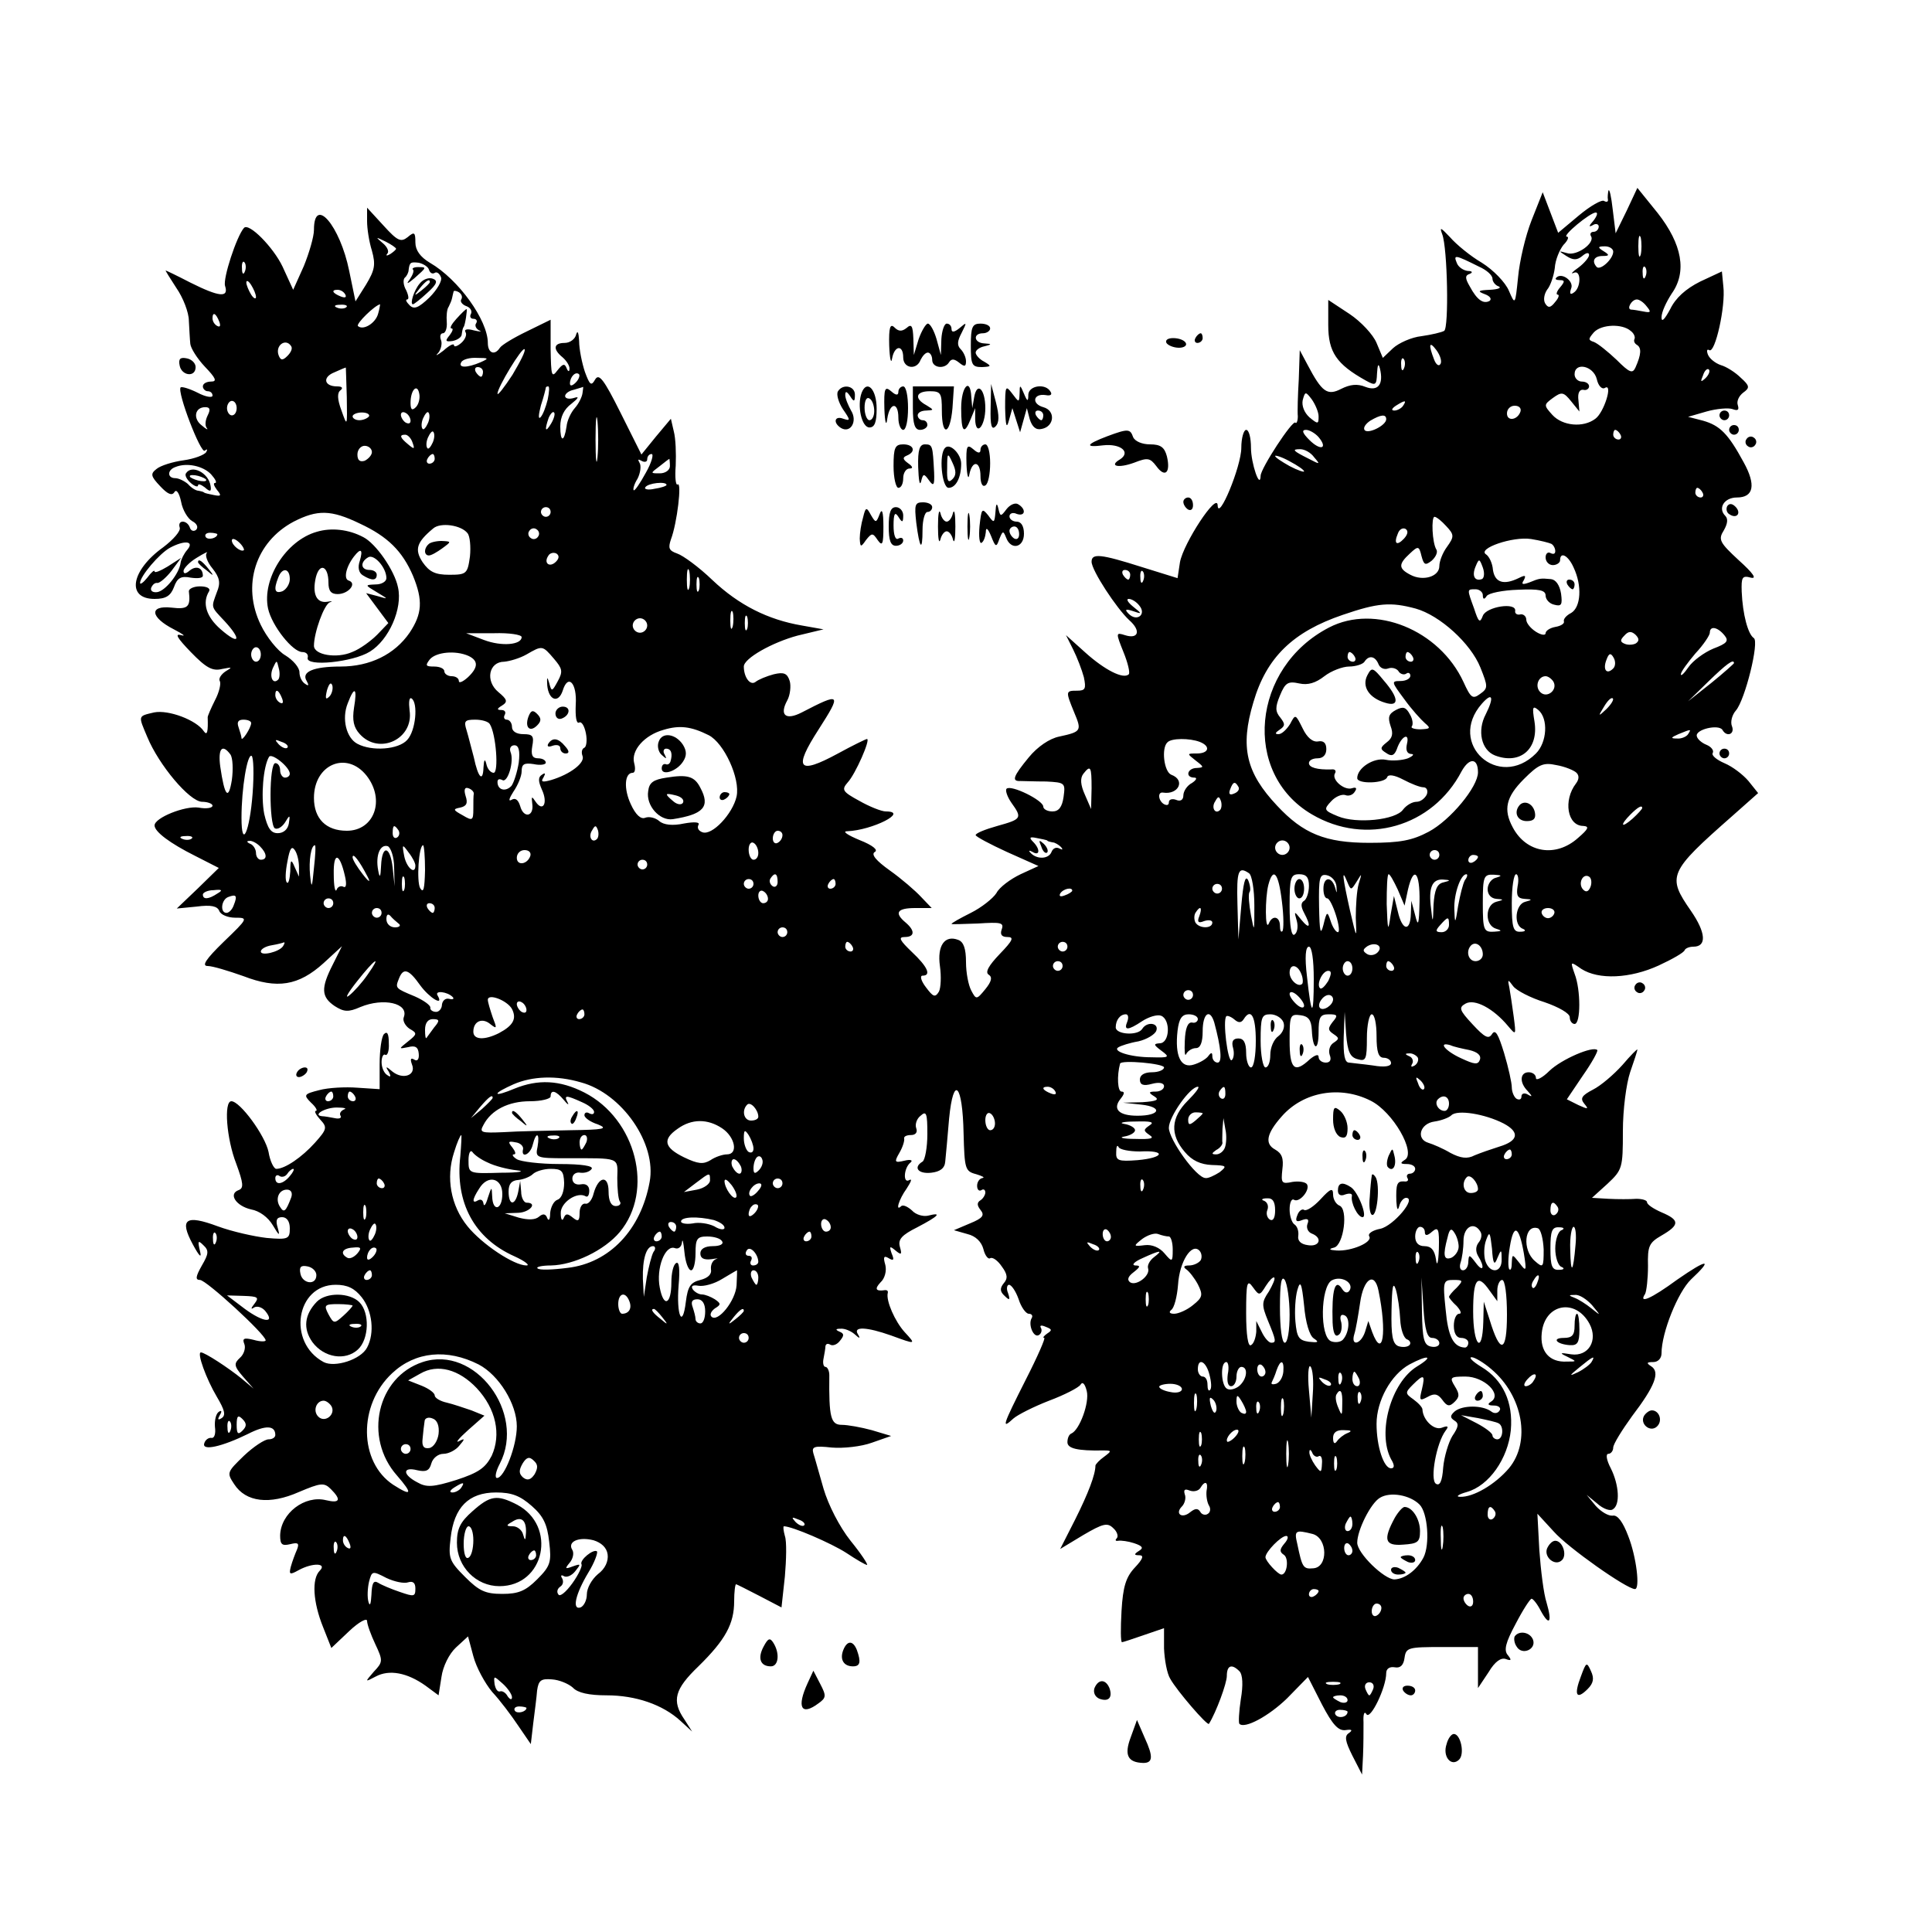 <?xml version="1.0" standalone="no"?>
<!DOCTYPE svg PUBLIC "-//W3C//DTD SVG 20010904//EN"
 "http://www.w3.org/TR/2001/REC-SVG-20010904/DTD/svg10.dtd">
<svg version="1.0" xmlns="http://www.w3.org/2000/svg"
 width="400pt" height="400pt" viewBox="0 0 400 400"
 preserveAspectRatio="xMidYMid meet">
<g transform="translate(0,400) scale(0.1,-0.1)"
fill="#000000" stroke="none">
<path d="M3330 3605 c-1 -5 -2 -14 -1 -18 1 -5 -3 -6 -8 -3 -5 3 -28 -10 -52
-30 l-43 -36 -16 42 -16 42 -23 -58 c-13 -33 -25 -85 -28 -118 -6 -58 -6 -58
-19 -28 -7 17 -32 43 -56 58 -24 14 -53 38 -66 53 -19 20 -22 22 -16 6 11 -29
14 -194 4 -200 -5 -3 -26 -8 -47 -11 -20 -2 -47 -14 -59 -25 l-21 -20 -13 31
c-7 17 -32 44 -56 60 l-44 29 0 -52 c0 -56 17 -81 78 -115 20 -11 22 -10 23
15 1 18 3 22 6 10 8 -33 -4 -48 -30 -38 -17 7 -32 5 -50 -4 -29 -15 -40 -7
-70 50 l-16 30 -2 -60 c-2 -33 -3 -68 -2 -77 0 -10 -3 -16 -5 -13 -6 6 -72
-95 -72 -110 -1 -30 -20 26 -20 58 0 20 -4 37 -10 37 -5 0 -10 -17 -10 -37 0
-39 -48 -154 -49 -119 -1 28 -71 -79 -78 -118 l-5 -33 -74 23 c-85 27 -104 29
-104 11 0 -18 52 -97 78 -121 25 -22 19 -40 -9 -31 -19 6 -19 5 -3 -35 9 -22
14 -43 11 -46 -11 -11 -50 9 -90 45 l-40 36 15 -30 c8 -16 18 -42 22 -57 5
-24 3 -28 -14 -28 -24 0 -24 -1 -6 -45 16 -38 15 -40 -31 -50 -20 -4 -45 -21
-63 -43 -33 -40 -36 -50 -17 -49 6 0 30 -1 53 -1 39 -2 40 -3 36 -32 -3 -21
-10 -30 -23 -30 -11 0 -19 5 -19 10 0 13 -67 46 -76 37 -3 -3 1 -16 10 -29 23
-32 21 -34 -29 -48 -25 -7 -45 -15 -45 -19 0 -3 30 -19 65 -35 l65 -29 -37
-17 c-21 -10 -44 -27 -50 -39 -7 -11 -31 -30 -53 -41 -22 -11 -40 -21 -40 -23
0 -1 25 0 55 1 47 3 54 2 49 -12 -4 -11 0 -16 12 -16 14 0 11 -7 -16 -35 -23
-24 -31 -38 -23 -43 8 -5 6 -14 -7 -30 -18 -22 -19 -22 -29 -3 -6 11 -11 37
-11 59 0 28 -5 42 -16 46 -28 11 -44 -12 -38 -54 3 -21 2 -45 -2 -53 -8 -13
-12 -11 -27 9 -10 13 -13 24 -7 24 19 0 10 19 -22 49 -25 24 -29 31 -15 31 21
0 22 13 2 30 -24 20 -18 30 20 30 l34 0 -22 23 c-12 13 -41 38 -65 55 -28 20
-39 33 -31 38 8 4 -4 14 -32 25 -24 10 -36 18 -25 18 52 2 129 41 80 41 -9 0
-34 10 -55 22 -35 19 -37 23 -24 38 16 17 48 90 40 90 -2 0 -29 -13 -60 -30
-83 -45 -93 -32 -40 50 48 75 46 77 -35 35 -33 -17 -47 -6 -30 25 6 11 8 30 5
40 -5 16 -12 19 -33 14 -15 -4 -32 -11 -38 -16 -11 -8 -24 10 -24 32 0 17 59
50 111 64 l54 13 -45 8 c-70 12 -130 42 -185 94 -28 27 -61 51 -73 55 -17 6
-19 11 -13 29 13 34 23 120 14 114 -4 -3 -6 15 -4 39 1 25 0 56 -4 71 l-6 26
-31 -37 -30 -37 -43 86 c-35 70 -45 83 -53 69 -8 -14 -11 -11 -21 16 -6 18
-12 47 -12 64 -1 17 -3 23 -6 14 -2 -10 -13 -18 -24 -18 -23 0 -25 -13 -4 -30
8 -7 15 -18 14 -24 0 -6 -3 -6 -6 2 -4 10 -8 9 -19 -5 -12 -16 -13 -11 -14 44
l0 61 -49 -24 c-27 -13 -52 -28 -56 -34 -11 -17 -25 -11 -25 10 0 47 -61 132
-120 166 -20 12 -30 26 -30 42 0 21 -2 23 -16 11 -14 -11 -21 -8 -50 24 l-34
37 0 -28 c0 -15 4 -42 10 -61 8 -29 6 -40 -12 -70 l-22 -35 -13 63 c-19 94
-73 157 -73 85 0 -14 -10 -48 -21 -75 l-22 -49 -22 48 c-19 40 -70 92 -80 80
-15 -17 -44 -105 -39 -120 8 -25 -12 -23 -72 7 -27 14 -50 25 -51 25 -1 0 9
-16 22 -36 14 -20 26 -51 26 -68 1 -17 2 -39 3 -48 1 -9 14 -30 30 -47 23 -24
26 -31 13 -31 -9 0 -17 -4 -17 -10 0 -5 5 -10 10 -10 6 0 10 -4 10 -9 0 -5
-14 -3 -31 6 -16 8 -32 13 -35 11 -8 -9 42 -139 50 -131 5 4 6 3 3 -3 -4 -6
-25 -14 -47 -17 -22 -3 -48 -11 -56 -18 -13 -10 -12 -15 8 -36 15 -16 24 -20
29 -12 4 7 10 -1 14 -20 3 -17 14 -35 23 -40 10 -5 13 -13 8 -18 -5 -4 -11 -2
-13 5 -6 16 -26 16 -21 0 3 -7 -13 -25 -34 -41 -67 -48 -77 -107 -18 -107 23
0 33 6 40 24 7 20 15 24 35 20 14 -2 25 -1 25 4 0 16 -13 22 -27 11 -8 -7 -13
-8 -13 -1 0 5 12 18 27 27 16 10 25 14 21 10 -4 -4 1 -19 12 -32 15 -19 17
-30 9 -49 -12 -33 -13 -29 16 -60 36 -39 31 -51 -8 -17 -30 26 -39 55 -24 79
3 6 -5 10 -19 10 -13 0 -23 -5 -23 -10 4 -33 -2 -38 -36 -34 -47 5 -44 -20 5
-45 19 -10 26 -15 15 -12 -14 4 -8 -6 20 -35 32 -33 45 -40 65 -35 21 4 22 4
7 -5 -9 -6 -15 -15 -12 -20 3 -5 -1 -23 -10 -40 -8 -16 -15 -32 -15 -35 1 -30
-1 -39 -8 -29 -15 23 -73 45 -103 39 -34 -8 -33 -6 -14 -51 24 -58 87 -133
113 -134 12 0 22 -4 22 -8 0 -5 -13 -7 -29 -4 -28 4 -91 -21 -91 -37 0 -13 32
-37 84 -63 l49 -25 -43 -42 -44 -42 41 4 c30 4 43 1 47 -9 3 -8 18 -14 33 -14
27 0 27 -1 -24 -50 -37 -36 -46 -50 -33 -50 10 0 43 -10 74 -21 70 -27 114
-20 166 27 l38 35 -19 -38 c-25 -49 -24 -67 4 -86 19 -12 28 -13 53 -2 48 20
101 8 90 -21 -3 -7 3 -18 12 -24 16 -9 16 -11 -3 -26 -20 -16 -20 -16 0 -12
15 4 21 0 22 -14 1 -11 -3 -16 -9 -12 -8 5 -9 1 -5 -10 9 -22 -18 -32 -40 -15
-14 12 -16 12 -8 0 5 -10 4 -12 -3 -7 -7 4 -12 16 -12 27 0 11 4 18 8 15 4 -2
8 8 7 24 0 19 -3 26 -10 19 -5 -5 -9 -33 -9 -62 l0 -52 -46 3 c-25 2 -61 0
-79 -5 -32 -8 -33 -10 -17 -26 10 -9 14 -17 10 -17 -4 0 0 -8 9 -18 15 -16 14
-20 -11 -48 -27 -30 -62 -54 -80 -54 -5 0 -13 16 -16 35 -7 34 -59 105 -77
105 -16 0 -10 -78 10 -129 15 -41 16 -51 5 -55 -22 -8 -5 -33 26 -40 17 -3 35
-16 45 -33 13 -22 15 -23 10 -5 -5 16 -2 22 9 22 10 0 16 -9 16 -23 0 -22 -3
-24 -48 -20 -26 3 -71 13 -101 24 -67 25 -80 15 -52 -37 14 -26 19 -30 15 -14
-5 21 -4 23 7 12 12 -11 11 -18 -3 -42 -13 -23 -14 -30 -4 -30 13 0 136 -113
136 -125 0 -3 -11 -3 -25 1 -20 5 -24 3 -19 -9 3 -8 -1 -21 -9 -28 -13 -12
-13 -17 6 -39 l22 -25 -25 21 c-27 22 -76 54 -84 54 -9 0 11 -55 33 -92 16
-27 19 -38 10 -44 -8 -5 -9 -3 -4 6 5 8 4 11 -2 7 -6 -4 -9 -18 -8 -31 2 -14
-1 -24 -7 -23 -6 1 -13 -4 -15 -11 -6 -17 37 -7 90 19 37 19 57 18 57 -2 0 -5
-6 -9 -14 -9 -8 0 -31 -15 -51 -34 -35 -34 -36 -35 -20 -59 24 -37 73 -43 134
-16 45 19 52 20 66 6 22 -22 19 -30 -10 -23 -44 11 -94 -27 -95 -73 0 -19 4
-22 21 -18 16 4 19 2 14 -11 -4 -9 -10 -25 -13 -36 -4 -16 -2 -17 16 -7 29 16
60 15 44 -1 -17 -17 -14 -65 7 -117 l17 -43 37 35 c20 19 37 28 37 21 0 -7 8
-29 17 -48 16 -34 16 -37 -3 -57 -19 -22 -19 -22 4 -10 28 15 65 8 103 -19
l27 -20 6 38 c3 22 16 48 30 61 l25 23 11 -41 c6 -23 24 -56 39 -74 16 -17 40
-49 54 -70 l26 -38 5 43 c3 24 7 54 8 68 3 21 8 25 31 23 15 -1 34 -9 43 -17
10 -11 34 -16 70 -16 60 0 116 -19 153 -53 l24 -22 -16 25 c-27 39 -20 63 29
110 56 55 74 88 74 135 0 19 2 35 4 35 1 0 23 -11 48 -24 l46 -24 7 64 c3 35
4 73 0 84 -3 11 -4 20 -2 20 17 0 98 -35 129 -55 21 -14 40 -25 43 -25 3 0
-12 23 -34 50 -23 29 -46 74 -56 108 -9 31 -18 64 -21 73 -4 14 2 16 38 12 24
-2 61 2 83 10 l40 14 -40 12 c-22 6 -50 11 -62 11 -23 0 -27 15 -26 103 0 9
-4 17 -8 17 -4 0 -6 8 -4 17 2 10 4 22 4 26 1 5 5 6 10 3 5 -3 14 0 20 8 9 11
9 15 -1 19 -9 4 -8 6 2 6 9 1 22 -5 29 -11 11 -10 13 -10 7 0 -10 16 18 15 69
-3 52 -19 52 -19 28 7 -20 22 -39 65 -35 81 1 4 -1 6 -5 6 -20 -3 -23 2 -10
16 9 8 13 24 10 36 -5 17 -3 20 7 14 10 -6 12 -4 6 10 -5 15 -4 16 8 6 12 -10
14 -9 9 8 -4 15 4 24 36 40 44 23 53 32 22 24 -10 -2 -25 2 -33 11 -9 8 -18
12 -22 9 -13 -13 -5 14 11 36 9 14 12 21 6 18 -14 -9 -12 25 2 36 6 5 0 7 -12
4 -21 -5 -22 -3 -11 16 7 12 11 25 10 30 -1 4 5 7 14 7 10 0 14 6 11 14 -3 8
1 20 9 26 12 11 14 5 14 -38 0 -28 -5 -54 -10 -57 -20 -12 -9 -26 18 -23 18 2
28 9 29 23 1 11 5 51 8 89 9 92 28 72 30 -31 2 -73 3 -78 26 -84 13 -4 19 -7
13 -8 -6 -1 -11 -8 -11 -16 0 -8 4 -12 9 -9 4 3 8 1 8 -5 0 -5 -5 -13 -10 -16
-8 -5 -7 -11 0 -20 9 -11 5 -17 -22 -28 l-33 -14 28 -8 c17 -4 29 -16 33 -31
3 -13 10 -22 14 -19 5 3 16 -5 24 -17 12 -16 13 -25 4 -35 -8 -10 -8 -17 2
-26 10 -10 12 -9 7 6 -4 9 -2 17 2 17 5 0 14 -13 20 -30 5 -16 15 -30 21 -30
6 0 9 -4 6 -9 -8 -13 4 -42 15 -35 5 3 7 10 4 15 -3 5 1 6 10 2 13 -5 14 -7 3
-14 -7 -5 -10 -9 -6 -9 3 0 -14 -39 -38 -86 -49 -97 -51 -104 -26 -81 9 8 43
25 74 37 32 12 61 27 65 33 4 7 9 3 13 -13 6 -24 -15 -81 -32 -88 -5 -2 -8
-10 -8 -18 0 -13 21 -18 74 -17 18 0 18 -1 2 -13 -10 -7 -17 -15 -18 -18 0
-19 -15 -58 -42 -112 l-31 -61 48 29 c41 24 50 26 62 14 8 -7 11 -17 7 -21 -4
-4 -2 -6 3 -5 6 1 21 -1 33 -5 18 -6 20 -10 10 -16 -11 -7 -10 -9 1 -9 10 0 7
-8 -9 -25 -19 -20 -25 -40 -28 -90 -2 -36 -2 -65 1 -65 2 0 23 7 46 15 l41 14
0 -42 c1 -23 6 -52 13 -63 14 -25 77 -98 80 -93 15 24 37 84 37 99 0 22 10 26
26 10 7 -7 8 -29 3 -58 -4 -26 -5 -49 -3 -51 11 -11 61 16 99 53 l43 44 29
-57 c22 -42 34 -55 49 -53 13 2 15 0 7 -6 -10 -6 -8 -17 7 -47 l20 -39 2 39
c1 22 1 53 1 69 -1 18 2 24 6 17 8 -13 41 55 41 85 0 9 7 14 18 12 11 -2 18 4
20 20 3 21 8 22 78 22 l74 0 0 -42 0 -43 22 33 c13 22 26 31 36 27 11 -4 12
-2 4 8 -9 10 -5 26 16 65 15 29 30 52 33 52 3 0 12 -11 19 -25 18 -33 24 -24
12 17 -6 18 -12 67 -15 109 l-4 75 34 -37 c29 -33 151 -119 168 -119 11 0 3
67 -14 110 -11 29 -22 44 -32 42 -9 -1 -24 8 -35 20 l-19 23 22 -18 c12 -11
27 -16 32 -12 16 9 13 51 -4 85 -9 17 -11 30 -5 30 5 0 10 6 10 13 0 7 18 36
39 65 48 63 58 91 40 103 -11 7 -10 9 4 9 10 0 17 8 17 18 0 43 34 127 61 153
47 44 34 43 -28 0 -56 -41 -81 -51 -67 -30 3 6 6 32 6 58 -1 41 2 48 28 63 38
22 38 32 0 48 -16 7 -30 16 -30 21 0 4 -10 7 -22 7 -13 -1 -39 -1 -58 0 l-34
2 32 29 c31 29 32 33 32 109 0 45 7 98 15 122 8 23 15 44 15 47 0 2 -14 -12
-31 -32 -18 -20 -45 -43 -61 -51 -23 -12 -27 -18 -18 -29 10 -12 8 -12 -12 -3
l-24 12 33 49 c19 27 32 51 30 53 -9 9 -74 -19 -99 -43 -15 -15 -28 -21 -28
-15 0 7 -7 12 -15 12 -18 0 -20 -21 -2 -39 10 -11 10 -13 0 -7 -7 4 -13 2 -13
-4 0 -6 -4 -8 -10 -5 -5 3 -10 14 -10 24 0 9 -7 41 -16 71 -12 39 -18 50 -25
39 -7 -11 -15 -7 -40 20 -28 30 -29 35 -15 43 19 11 58 -10 88 -46 17 -20 17
-20 12 19 -3 22 -7 49 -9 60 -4 18 -3 18 8 3 7 -9 36 -24 65 -33 29 -10 52
-23 52 -31 0 -8 5 -14 10 -14 13 0 13 71 0 104 -9 26 -9 26 14 10 36 -23 101
-20 160 7 28 13 53 27 54 32 2 4 10 7 18 7 28 0 26 29 -5 74 -50 72 -47 80 86
197 l53 47 -20 25 c-11 13 -33 30 -50 37 -16 7 -27 16 -24 21 3 5 -3 13 -13
17 -10 4 -19 12 -20 18 -3 14 45 25 53 13 9 -16 26 -9 20 7 -4 9 0 24 8 33 19
22 49 143 37 150 -12 8 -23 49 -25 96 -1 30 1 34 19 29 13 -3 5 9 -25 36 -40
37 -43 43 -31 62 8 14 9 24 3 30 -16 16 -2 38 24 38 35 0 40 26 14 73 -32 59
-49 76 -84 86 l-31 8 38 11 c21 6 46 8 54 5 11 -4 14 -2 11 8 -3 8 2 19 11 26
14 10 14 14 -5 31 -11 11 -30 23 -41 26 -12 4 -24 14 -27 22 -3 8 -2 12 3 9
12 -7 34 91 29 132 l-3 31 -45 -21 c-30 -15 -51 -34 -62 -57 -12 -22 -18 -28
-18 -17 0 11 10 32 21 49 32 45 22 102 -29 167 l-42 52 -22 -47 -23 -47 -6 49
c-3 27 -7 45 -9 39z m-31 -62 c-10 -11 -10 -14 -1 -9 6 4 12 2 12 -3 0 -6 -5
-11 -11 -11 -5 0 -8 -4 -5 -9 9 -14 -30 -42 -50 -35 -18 5 -18 5 -1 -6 14 -9
22 -9 33 0 8 7 14 8 14 2 0 -5 -10 -17 -22 -26 -13 -9 -17 -14 -10 -11 16 8
16 -31 0 -41 -7 -5 -9 -2 -5 9 6 15 -20 34 -31 22 -3 -3 0 -5 8 -5 10 0 10 -3
0 -15 -7 -8 -9 -15 -5 -15 4 0 2 -7 -5 -15 -10 -13 -15 -13 -21 -3 -4 7 -2 19
4 28 7 8 14 29 16 45 1 17 10 38 18 48 9 9 12 17 7 17 -11 1 48 50 60 50 5 0
2 -8 -5 -17z m98 -70 c-3 -10 -5 -2 -5 17 0 19 2 27 5 18 2 -10 2 -26 0 -35z
m-2577 12 c0 -2 -6 -7 -12 -11 -7 -4 -10 -4 -6 1 4 4 0 14 -10 22 -15 13 -15
13 6 3 12 -6 22 -13 22 -15z m2520 -6 c0 -15 -26 -39 -34 -32 -11 12 -6 23 12
23 14 0 15 2 2 10 -13 8 -12 10 3 10 9 0 17 -5 17 -11z m-278 -31 c16 -7 28
-18 28 -25 0 -6 6 -14 13 -16 6 -3 -1 -6 -18 -7 -25 -1 -27 -3 -11 -9 11 -4
15 -10 10 -14 -13 -7 -26 2 -41 30 -10 17 -10 23 0 26 7 3 5 6 -4 6 -9 1 -20
8 -23 17 -7 17 -4 17 46 -8z m-2555 -10 c-3 -8 -6 -5 -6 6 -1 11 2 17 5 13 3
-3 4 -12 1 -19z m381 4 c2 -7 7 -10 12 -7 4 3 10 -1 13 -9 3 -7 -8 -26 -24
-42 -23 -22 -32 -25 -41 -16 -7 7 -9 12 -5 12 4 0 3 8 -2 19 -6 10 -7 22 -3
26 4 3 8 11 8 16 2 16 4 17 21 15 9 -2 19 -8 21 -14z m2519 -14 c-3 -8 -6 -5
-6 6 -1 11 2 17 5 13 3 -3 4 -12 1 -19z m-2877 -43 c0 -5 -5 -3 -10 5 -5 8
-10 20 -10 25 0 6 5 3 10 -5 5 -8 10 -19 10 -25z m185 5 c3 -6 -1 -7 -9 -4
-18 7 -21 14 -7 14 6 0 13 -4 16 -10z m240 -10 c-3 -4 2 -11 11 -14 8 -3 12
-10 9 -16 -3 -5 -1 -10 5 -10 6 0 9 -4 6 -9 -4 -5 0 -12 6 -15 7 -3 2 -3 -11
0 -14 4 -21 2 -17 -4 3 -5 -1 -15 -9 -22 -8 -7 -15 -9 -15 -5 0 5 -10 0 -22
-11 -13 -10 -18 -12 -11 -5 6 7 9 20 6 27 -3 8 -1 14 4 14 5 0 9 10 8 23 -1
12 0 27 4 32 3 6 6 13 7 18 1 4 2 10 3 13 0 3 6 2 11 -1 6 -4 8 -10 5 -15z
m2454 -14 c10 -12 9 -14 -6 -11 -10 2 -22 4 -26 4 -10 1 1 21 12 21 5 0 14 -6
20 -14z m-2692 -2 c-3 -3 -12 -4 -19 -1 -8 3 -5 6 6 6 11 1 17 -2 13 -5z m66
-13 c-5 -20 -31 -36 -42 -26 -4 5 35 43 46 45 0 0 -1 -9 -4 -19z m-329 -17 c3
-8 2 -12 -4 -9 -6 3 -10 10 -10 16 0 14 7 11 14 -7z m2922 -19 c7 -5 10 -13 8
-17 -2 -4 0 -9 5 -12 10 -6 9 -20 -3 -47 -6 -13 -12 -11 -39 16 -18 17 -39 34
-47 37 -12 4 -12 6 0 20 16 17 59 18 76 3z m-2773 -32 c3 -5 -1 -13 -8 -20
-10 -10 -14 -9 -18 1 -8 21 15 37 26 19z m2379 -37 c-3 -5 -9 -1 -13 10 -12
31 -10 39 5 19 8 -11 12 -24 8 -29z m-1921 -22 c-17 -26 -31 -44 -31 -39 0 13
51 97 56 92 3 -3 -9 -26 -25 -53z m-66 26 c-28 -12 -47 -12 -40 0 3 6 18 10
33 9 24 0 25 -1 7 -9z m1912 -12 c-3 -8 -6 -5 -6 6 -1 11 2 17 5 13 3 -3 4
-12 1 -19z m-2189 -60 c1 -62 1 -62 -11 -28 -9 24 -9 37 -2 42 6 5 3 8 -7 8
-27 0 -31 19 -6 29 13 6 23 10 24 10 0 1 1 -27 2 -61z m282 52 c0 -5 -2 -10
-4 -10 -3 0 -8 5 -11 10 -3 6 -1 10 4 10 6 0 11 -4 11 -10z m2306 -15 c3 -14
11 -22 17 -18 17 10 -2 -51 -20 -64 -25 -19 -68 -15 -89 8 -18 20 -18 21 1 35
18 13 22 13 38 -7 l17 -21 -2 23 c-2 15 2 23 10 22 6 -2 12 2 12 7 0 6 -7 10
-15 10 -8 0 -15 7 -15 15 0 26 39 18 46 -10z m225 2 c-10 -9 -11 -8 -5 6 3 10
9 15 12 12 3 -3 0 -11 -7 -18z m-2339 -9 c-7 -7 -12 -8 -12 -2 0 14 12 26 19
19 2 -3 -1 -11 -7 -17z m-331 -51 c-8 -8 -11 -5 -11 9 0 27 14 41 18 19 2 -9
-1 -22 -7 -28z m273 16 c-4 -16 -10 -32 -15 -37 -5 -5 -4 6 1 25 6 18 10 35
10 36 0 2 2 3 5 3 3 0 2 -12 -1 -27z m72 13 c-1 -8 -8 -22 -16 -31 -8 -9 -16
-26 -17 -38 -5 -33 -13 -33 -13 0 0 20 8 36 23 47 15 12 17 16 5 12 -10 -3
-18 -1 -18 4 0 5 8 11 18 13 9 3 18 5 19 6 1 0 0 -5 -1 -13z m1524 -48 c0 -16
-1 -17 -19 -2 -11 10 -16 24 -14 35 5 19 6 19 19 2 7 -10 14 -26 14 -35z
m-2240 17 c0 -8 -4 -15 -10 -15 -5 0 -10 7 -10 15 0 8 5 15 10 15 6 0 10 -7
10 -15z m2415 5 c-3 -5 -12 -10 -18 -10 -7 0 -6 4 3 10 19 12 23 12 15 0z
m-2475 -20 c-5 -10 -6 -21 -2 -26 4 -5 -1 -3 -10 5 -19 14 -15 38 7 38 10 0
11 -5 5 -17z m807 -87 c-2 -21 -4 -4 -4 37 0 41 2 58 4 38 2 -21 2 -55 0 -75z
m1911 95 c-6 -18 -28 -21 -28 -4 0 9 7 16 16 16 9 0 14 -5 12 -12z m-2384 -10
c-3 -4 -12 -8 -20 -8 -8 0 -14 4 -14 8 0 4 9 8 19 8 11 0 17 -4 15 -8z m86 -9
c0 -6 -4 -7 -10 -4 -5 3 -10 11 -10 16 0 6 5 7 10 4 6 -3 10 -11 10 -16z m36
-5 c-4 -9 -9 -15 -11 -12 -3 3 -3 13 1 22 4 9 9 15 11 12 3 -3 3 -13 -1 -22z
m255 -1 c-12 -20 -14 -14 -5 12 4 9 9 14 11 11 3 -2 0 -13 -6 -23z m1729 9 c0
-13 -39 -32 -45 -22 -3 5 3 13 12 19 22 13 33 14 33 3z m-1974 -48 c-4 -9 -9
-15 -11 -12 -3 3 -3 13 1 22 4 9 9 15 11 12 3 -3 3 -13 -1 -22z m1834 11 c20
-24 4 -29 -19 -6 -14 14 -17 21 -7 21 7 0 19 -7 26 -15z m625 5 c3 -5 1 -10
-4 -10 -6 0 -11 5 -11 10 0 6 2 10 4 10 3 0 8 -4 11 -10z m-2501 -16 c5 -14 4
-15 -9 -4 -17 14 -19 20 -6 20 5 0 12 -7 15 -16z m-84 -20 c0 -6 -7 -14 -15
-18 -10 -3 -15 1 -15 13 0 10 7 18 15 18 8 0 15 -6 15 -13z m1951 -11 c13 -15
12 -15 -11 -3 -34 17 -36 20 -18 20 9 0 22 -7 29 -17z m-1821 -3 c0 -5 -5 -10
-11 -10 -5 0 -7 5 -4 10 3 6 8 10 11 10 2 0 4 -4 4 -10z m437 -29 c-12 -22
-23 -38 -25 -36 -2 2 1 13 8 24 6 12 8 27 4 33 -4 7 -3 8 4 4 7 -4 12 -2 12 3
0 6 4 11 9 11 5 0 0 -18 -12 -39z m1363 3 c0 -2 -13 2 -30 11 -16 9 -30 18
-30 21 0 2 14 -2 30 -11 17 -9 30 -18 30 -21z m-1313 11 c0 -8 -9 -15 -21 -15
-20 0 -20 0 0 15 10 8 19 15 20 15 0 0 1 -7 1 -15z m-950 -17 c9 -10 13 -18 8
-18 -4 0 -2 -6 4 -14 10 -12 9 -14 -6 -11 -10 2 -19 4 -20 5 -2 2 -7 3 -12 4
-6 0 -16 7 -22 14 -7 6 -19 12 -26 12 -17 0 -17 17 0 23 24 10 58 2 74 -15z
m943 -22 c0 -2 -11 -6 -25 -8 -13 -3 -22 -1 -19 3 5 9 44 13 44 5z m2145 -16
c3 -5 1 -10 -4 -10 -6 0 -11 5 -11 10 0 6 2 10 4 10 3 0 8 -4 11 -10z m-2385
-40 c0 -5 -4 -10 -10 -10 -5 0 -10 5 -10 10 0 6 5 10 10 10 6 0 10 -4 10 -10z
m-395 -24 c58 -27 88 -57 110 -108 21 -51 19 -79 -7 -118 -31 -45 -82 -70
-143 -70 -56 0 -82 -11 -70 -30 5 -9 4 -11 -3 -6 -7 4 -12 15 -12 24 0 10 -13
25 -29 35 -16 9 -39 38 -51 63 -40 82 -11 172 68 214 49 25 77 25 137 -4z
m2249 -5 c17 -18 17 -22 2 -43 -9 -12 -16 -30 -16 -40 0 -22 -34 -32 -60 -18
-25 13 -25 22 -1 44 17 16 19 16 24 -5 5 -19 8 -20 21 -10 9 8 13 18 10 23 -9
14 -11 68 -4 68 4 0 15 -9 24 -19z m-2026 -15 c5 -6 7 -28 5 -48 -5 -36 -7
-38 -43 -38 -29 0 -41 6 -55 26 -17 26 -13 41 22 70 15 13 58 7 71 -10z m146
-7 c-3 -5 -10 -7 -15 -3 -5 3 -7 10 -3 15 3 5 10 7 15 3 5 -3 7 -10 3 -15z
m1793 -4 c-15 -16 -22 -11 -13 10 3 9 10 13 16 10 6 -4 5 -11 -3 -20z m-2457
9 c0 -8 -19 -13 -24 -6 -3 5 1 9 9 9 8 0 15 -2 15 -3z m55 -33 c-6 -5 -25 10
-25 20 0 5 6 4 14 -3 8 -7 12 -15 11 -17z m2707 13 c5 -3 8 -10 8 -15 0 -6 -4
-7 -10 -4 -5 3 -10 -1 -10 -9 0 -9 7 -16 15 -16 8 0 15 5 15 10 0 19 17 10 28
-15 18 -38 15 -82 -5 -94 -10 -5 -17 -13 -15 -18 1 -4 -6 -9 -18 -11 -11 -2
-20 -8 -20 -13 0 -5 -9 -4 -20 3 -11 7 -20 18 -20 25 0 7 -6 12 -12 11 -7 -2
-12 2 -11 7 3 19 -60 9 -67 -10 -6 -16 -9 -13 -18 15 -15 41 -15 40 3 40 8 0
15 -6 15 -12 0 -9 3 -10 8 -2 4 6 33 12 65 13 44 2 57 -1 57 -12 0 -8 8 -17
18 -19 15 -4 17 0 14 23 -3 18 -11 29 -21 30 -22 2 -23 2 -45 -7 -14 -5 -17
-4 -11 5 5 10 3 11 -11 4 -31 -15 -49 -9 -53 17 -1 14 -8 28 -14 32 -20 12 55
38 93 32 19 -3 38 -8 42 -10z m-2824 -12 c-7 -8 -13 -20 -14 -27 -3 -23 -32
-59 -49 -61 -9 -1 -14 3 -12 9 3 7 8 11 13 10 5 0 18 11 29 25 l20 27 -28 -18
c-15 -9 -27 -14 -27 -10 0 4 -7 -2 -15 -13 -8 -10 -15 -15 -15 -11 0 14 40 61
62 73 30 16 51 14 36 -4z m763 -25 c-13 -13 -26 -3 -16 12 3 6 11 8 17 5 6 -4
6 -10 -1 -17z m1917 -36 c-15 -5 -21 7 -13 26 7 17 8 17 15 -2 4 -11 3 -22 -2
-24z m-1641 -18 c-3 -10 -5 -2 -5 17 0 19 2 27 5 18 2 -10 2 -26 0 -35z m913
27 c0 -5 -2 -10 -4 -10 -3 0 -8 5 -11 10 -3 6 -1 10 4 10 6 0 11 -4 11 -10z
m27 -12 c-3 -8 -6 -5 -6 6 -1 11 2 17 5 13 3 -3 4 -12 1 -19z m-920 -20 c-3
-7 -5 -2 -5 12 0 14 2 19 5 13 2 -7 2 -19 0 -25z m912 -32 c15 -18 -5 -34 -22
-17 -9 9 -7 11 8 6 20 -7 20 -6 1 9 -11 9 -15 16 -9 16 6 0 16 -6 22 -14z
m572 -6 c50 -14 114 -72 134 -122 16 -40 16 -43 -1 -55 -15 -11 -19 -8 -34 25
-50 108 -183 162 -278 113 -161 -83 -181 -302 -36 -387 112 -66 250 -26 310
89 16 29 34 28 34 -2 0 -30 -57 -99 -102 -123 -34 -18 -59 -23 -123 -23 -91 0
-137 19 -191 77 -64 68 -77 121 -49 214 27 93 82 146 185 181 73 25 99 27 151
13z m-1414 -37 c-3 -10 -5 -4 -5 12 0 17 2 24 5 18 2 -7 2 -21 0 -30z m30 -5
c-3 -7 -5 -2 -5 12 0 14 2 19 5 13 2 -7 2 -19 0 -25z m-207 7 c0 -8 -7 -15
-15 -15 -8 0 -15 7 -15 15 0 8 7 15 15 15 8 0 15 -7 15 -15z m2047 -37 c-5 -3
-16 -4 -23 -1 -10 4 -10 8 -1 17 8 9 14 10 23 2 8 -8 8 -13 1 -18z m183 17
c10 -12 6 -17 -23 -28 -19 -8 -42 -25 -51 -38 -9 -13 -16 -20 -16 -15 0 5 14
24 30 43 17 18 30 38 30 43 0 15 16 12 30 -5z m-2490 -4 c0 -16 -41 -20 -78
-6 l-37 14 58 0 c31 1 57 -3 57 -8z m-540 -36 c0 -8 -4 -15 -10 -15 -5 0 -10
7 -10 15 0 8 5 15 10 15 6 0 10 -7 10 -15z m607 -9 c17 -20 19 -26 8 -46 -12
-22 -13 -23 -18 -4 -4 14 -5 13 -4 -5 3 -31 23 -38 32 -11 11 36 30 16 27 -29
-1 -24 1 -40 7 -37 5 3 11 -7 14 -22 3 -15 1 -28 -3 -30 -5 -2 -7 -9 -4 -17 6
-14 -25 -38 -65 -50 -18 -5 -22 -4 -16 5 5 9 4 11 -3 6 -8 -5 -8 -13 0 -31 13
-28 2 -47 -13 -25 -8 12 -9 12 -7 -4 4 -27 -18 -31 -25 -5 -4 13 -10 18 -18
13 -7 -4 -5 3 4 17 9 13 17 32 17 42 0 15 5 18 25 15 14 -3 25 -1 25 3 0 5 -7
9 -16 9 -12 0 -15 7 -12 25 4 21 1 25 -18 25 -15 0 -24 6 -24 15 0 8 -5 15
-11 15 -5 0 -7 5 -4 10 3 6 0 10 -7 10 -10 0 -9 3 1 9 13 8 11 13 -7 28 -28
23 -20 63 12 63 11 1 32 7 46 15 33 19 33 19 57 -9z m-177 6 c21 -10 20 -24
-1 -44 -11 -10 -19 -13 -19 -8 0 6 -7 10 -15 10 -8 0 -15 5 -15 10 0 6 -10 10
-21 10 -18 0 -19 2 -9 15 13 15 53 19 80 7z m1835 -2 c3 -5 1 -10 -4 -10 -6 0
-11 5 -11 10 0 6 2 10 4 10 3 0 8 -4 11 -10z m120 0 c3 -5 1 -10 -4 -10 -6 0
-11 5 -11 10 0 6 2 10 4 10 3 0 8 -4 11 -10z m415 -24 c-14 -14 -22 -2 -14 18
5 14 9 15 15 4 4 -7 4 -17 -1 -22z m-486 9 c3 -8 12 -12 20 -9 8 3 17 0 21 -5
3 -6 11 -9 16 -6 5 4 9 1 9 -4 0 -6 -9 -11 -21 -11 -19 0 -18 -2 8 -37 15 -21
35 -43 43 -50 13 -11 11 -12 -9 -13 -13 0 -21 3 -18 6 3 4 2 15 -4 25 -8 15
-14 17 -29 9 -15 -8 -17 -15 -11 -33 6 -16 4 -25 -8 -34 -14 -11 -14 -14 -1
-22 11 -8 17 -5 22 8 9 27 27 36 21 11 -3 -13 0 -20 8 -21 8 0 5 -4 -6 -9 -11
-4 -32 -6 -46 -3 -25 5 -59 -17 -59 -38 0 -13 58 -11 62 2 2 6 14 5 33 -5 17
-9 35 -16 42 -16 7 0 10 -7 7 -15 -4 -8 -13 -15 -21 -15 -9 0 -21 -7 -28 -16
-15 -22 -97 -30 -135 -14 -29 12 -30 14 -14 31 9 10 22 15 29 13 7 -3 16 0 20
7 5 7 3 10 -6 7 -16 -5 -43 18 -35 31 3 5 0 9 -7 8 -30 -1 -47 4 -47 13 0 6 8
10 18 10 11 0 18 7 18 19 0 13 -6 18 -17 16 -11 -2 -23 8 -32 27 -15 30 -15
30 -26 9 -7 -11 -17 -21 -24 -21 -8 0 -7 3 2 9 12 8 12 12 2 25 -11 13 -11 22
-1 46 11 27 17 30 40 25 18 -4 34 1 52 15 14 11 38 20 51 20 14 0 29 5 32 10
9 14 22 12 29 -5z m-2278 -32 c-11 -11 -19 6 -11 24 8 17 8 17 12 0 3 -10 2
-21 -1 -24z m3014 34 c0 -1 -21 -20 -47 -41 l-48 -38 42 41 c37 36 53 48 53
38z m-374 -38 c10 -17 -13 -36 -27 -22 -12 12 -4 33 11 33 5 0 12 -5 16 -11z
m-2534 -31 c-8 -8 -9 -4 -5 13 4 13 8 18 11 10 2 -7 -1 -18 -6 -23z m-98 -4
c3 -8 2 -12 -4 -9 -6 3 -10 10 -10 16 0 14 7 11 14 -7z m149 -19 c-4 -26 -1
-41 12 -55 40 -44 112 -10 103 49 -2 17 -1 28 4 25 14 -9 9 -67 -9 -86 -18
-20 -73 -24 -103 -8 -23 12 -33 52 -20 84 14 37 20 32 13 -9z m2343 -14 c-18
-34 -9 -74 19 -85 52 -20 91 13 82 70 -5 30 -4 34 8 24 21 -18 18 -67 -5 -90
-77 -77 -185 20 -112 103 22 25 26 14 8 -22z m250 11 c-17 -16 -18 -16 -5 5 7
12 15 20 18 17 3 -2 -3 -12 -13 -22z m-2806 -29 c0 -10 -20 -40 -20 -31 0 3
-3 13 -6 22 -4 11 -1 16 10 16 9 0 16 -3 16 -7z m494 -2 c13 -20 19 -101 8
-101 -6 0 -13 8 -15 18 -3 12 -5 10 -6 -7 -1 -31 -11 -22 -20 21 -5 18 -11 43
-15 56 -6 19 -4 22 18 22 14 0 27 -4 30 -9z m453 -23 c32 -16 66 -90 58 -127
-8 -36 -51 -82 -71 -74 -8 3 -11 9 -8 15 4 6 -8 7 -30 3 -23 -5 -42 -3 -51 5
-8 7 -21 10 -29 7 -9 -4 -20 6 -30 28 -15 32 -13 65 4 65 5 0 6 9 3 20 -7 26
21 58 61 69 33 10 57 7 93 -11z m2028 2 c-3 -5 -14 -10 -23 -9 -14 0 -13 2 3
9 27 11 27 11 20 0z m-2900 -28 c-3 -3 -11 0 -18 7 -9 10 -8 11 6 5 10 -3 15
-9 12 -12z m1889 12 c23 -9 19 -24 -6 -24 -21 0 -21 0 -2 -15 17 -13 17 -14 2
-15 -20 0 -25 -20 -5 -20 6 0 4 -5 -5 -11 -10 -5 -18 -17 -18 -26 0 -9 -6 -13
-15 -9 -8 3 -15 1 -15 -5 0 -6 -4 -7 -10 -4 -12 7 -14 26 -2 24 32 -5 47 26
17 37 -15 6 -21 55 -8 67 8 9 46 9 67 1z m-1410 -43 c-3 -19 -10 -41 -15 -48
-12 -13 -29 -9 -29 8 0 6 4 7 10 4 11 -7 25 39 17 58 -3 8 1 14 8 14 9 0 12
-11 9 -36z m-597 17 c5 -7 6 -31 3 -53 -7 -43 -15 -34 -24 28 -5 37 4 48 21
25z m46 -81 c-6 -79 -23 -117 -23 -50 0 61 12 133 21 128 4 -3 5 -38 2 -78z
m77 41 c0 -4 -4 -8 -10 -8 -5 0 -10 7 -10 15 0 8 -4 15 -10 15 -13 0 -13 -127
-1 -135 6 -3 15 3 21 12 10 17 11 16 8 -2 -2 -12 -11 -20 -23 -20 -14 0 -21
10 -28 40 -7 37 -2 98 10 118 5 9 43 -21 43 -35z m159 -4 c39 -50 16 -114 -41
-114 -43 0 -68 25 -68 68 0 70 68 98 109 46z m2505 6 c6 -6 5 -14 -1 -22 -27
-35 -18 -88 15 -88 13 -1 11 -6 -11 -25 -46 -41 -107 -31 -135 22 -20 37 -14
63 23 100 30 30 40 35 67 29 18 -3 37 -11 42 -16z m-1004 -32 l-1 -43 -13 30
c-9 20 -10 34 -3 43 15 19 17 15 17 -30z m304 3 c3 -5 -1 -11 -9 -14 -9 -4
-12 -1 -8 9 6 16 10 17 17 5z m-1583 -14 c-1 -4 -1 -18 -1 -32 0 -24 -2 -25
-22 -13 -20 11 -21 13 -5 16 13 3 16 9 11 24 -4 13 -2 19 6 16 6 -2 11 -7 11
-11z m1545 -34 c-10 -10 -19 5 -10 18 6 11 8 11 12 0 2 -7 1 -15 -2 -18z m874
4 c0 -2 -9 -12 -20 -22 -24 -21 -27 -14 -4 9 15 15 24 20 24 13z m-2575 -46
c3 -5 2 -12 -3 -15 -5 -3 -9 1 -9 9 0 17 3 19 12 6z m411 -18 c-10 -10 -19 5
-10 18 6 11 8 11 12 0 2 -7 1 -15 -2 -18z m384 8 c0 -6 -4 -13 -10 -16 -5 -3
-10 1 -10 9 0 9 5 16 10 16 6 0 10 -4 10 -9z m-1223 -7 c-3 -3 -12 -4 -19 -1
-8 3 -5 6 6 6 11 1 17 -2 13 -5z m1771 -4 c1 -2 6 -3 11 -4 5 0 13 -5 18 -10
4 -5 3 -6 -3 -3 -7 4 -14 1 -17 -7 -6 -15 -31 -16 -44 -1 -4 4 -2 5 5 1 15 -9
16 6 1 21 -9 9 -7 11 7 8 11 -2 20 -4 22 -5z m-1630 -12 c15 -15 16 -28 2 -28
-5 0 -10 6 -10 14 0 8 -6 17 -12 19 -7 3 -8 6 -2 6 5 1 15 -4 22 -11z m1032
-14 c0 -8 -4 -14 -10 -14 -5 0 -10 9 -10 21 0 11 5 17 10 14 6 -3 10 -13 10
-21z m1100 11 c0 -8 -7 -15 -15 -15 -8 0 -15 7 -15 15 0 8 7 15 15 15 8 0 15
-7 15 -15z m-2051 -40 l0 -20 -9 20 c-7 17 -9 16 -9 -9 -1 -16 -4 -27 -7 -23
-4 3 -3 23 1 43 5 28 9 34 16 23 5 -8 8 -23 8 -34z m31 -2 c-4 -42 -5 -44 -8
-15 -3 30 2 62 10 62 2 0 1 -21 -2 -47z m166 1 l1 -39 -4 38 c-5 46 -22 49
-24 5 -1 -25 -3 -27 -6 -10 -6 31 4 55 20 50 6 -3 13 -22 13 -44z m44 4 c0
-20 -18 -5 -23 19 -5 26 -4 26 9 8 8 -10 14 -22 14 -27z m20 -10 c-1 -38 -3
-48 -10 -37 -8 14 -3 89 6 89 2 0 4 -24 4 -52z m218 30 c-6 -18 -28 -21 -28
-4 0 9 7 16 16 16 9 0 14 -5 12 -12z m1882 2 c0 -5 -4 -10 -10 -10 -5 0 -10 5
-10 10 0 6 5 10 10 10 6 0 10 -4 10 -10z m-2266 -43 c4 -17 3 -26 -3 -23 -5 3
-12 0 -14 -6 -3 -7 -6 7 -6 32 -1 47 12 45 23 -3z m47 -2 c7 -13 3 -12 -10 5
-11 14 -21 30 -21 35 0 11 14 -7 31 -40z m2299 41 c0 -3 -4 -8 -10 -11 -5 -3
-10 -1 -10 4 0 6 5 11 10 11 6 0 10 -2 10 -4z m-1720 -16 c0 -5 -4 -10 -10
-10 -5 0 -10 5 -10 10 0 6 5 10 10 10 6 0 10 -4 10 -10z m1246 -18 c6 -4 11
-34 11 -67 0 -55 0 -57 -7 -20 -4 22 -6 44 -3 48 3 4 1 16 -3 25 -6 11 -10 -7
-14 -53 l-6 -70 -2 73 c-2 70 2 79 24 64z m-1749 -34 c-3 -7 -5 -2 -5 12 0 14
2 19 5 13 2 -7 2 -19 0 -25z m773 16 c0 -8 -5 -12 -10 -9 -6 4 -8 11 -5 16 9
14 15 11 15 -7z m1044 -40 c4 -31 4 -59 1 -62 -3 -3 -5 2 -5 11 0 20 -16 23
-23 5 -8 -18 -8 53 -1 80 10 38 21 25 28 -34z m56 32 c0 -14 -5 -28 -10 -31
-7 -4 -7 -12 0 -25 15 -28 12 -36 -6 -14 -15 19 -15 18 -9 -3 3 -12 1 -24 -5
-28 -6 -4 -10 17 -10 59 0 59 2 66 20 66 15 0 20 -7 20 -24z m57 -1 c1 -16 1
-16 -3 -2 -7 23 -24 22 -24 -3 0 -11 3 -20 8 -20 4 0 12 -16 18 -35 6 -19 8
-35 4 -35 -4 0 -11 10 -15 23 -7 21 -8 21 -15 -8 -6 -23 -8 -15 -9 38 -1 60 1
68 16 65 10 -2 19 -12 20 -23z m42 10 c11 18 11 18 4 -5 -4 -14 -6 -45 -6 -70
2 -45 2 -45 -12 15 -15 67 -18 90 -6 60 8 -19 8 -19 20 0z m85 -17 l14 -33 7
33 c12 51 25 37 24 -25 -1 -48 -3 -53 -9 -28 l-8 30 -1 -27 c-1 -38 -18 -35
-27 5 l-8 32 -7 -40 c-5 -36 -6 -33 -8 23 0 34 1 62 4 62 3 0 11 -15 19 -32z
m139 20 c-4 -7 -10 -31 -14 -53 -6 -39 -7 -39 -8 -7 -1 31 13 72 25 72 3 0 2
-6 -3 -12z m65 5 c-10 -2 -18 -13 -18 -24 0 -11 7 -19 18 -20 16 -1 16 -2 0
-6 -11 -3 -18 -14 -18 -28 0 -14 7 -25 18 -28 13 -4 11 -5 -5 -6 -21 -1 -23 3
-23 59 0 56 2 60 23 59 16 -1 18 -2 5 -6z m44 -18 c-3 -19 0 -25 14 -26 17 -1
17 -2 2 -6 -21 -5 -25 -49 -5 -56 7 -3 5 -6 -5 -6 -15 -1 -18 8 -18 59 0 33 4
60 9 60 4 0 6 -11 3 -25z m151 -1 c-4 -10 -9 -12 -15 -6 -12 12 -1 35 12 27 5
-3 6 -13 3 -21z m-1733 6 c0 -5 -4 -10 -10 -10 -5 0 -10 5 -10 10 0 6 5 10 10
10 6 0 10 -4 10 -10z m170 0 c0 -5 -5 -10 -11 -10 -5 0 -7 5 -4 10 3 6 8 10
11 10 2 0 4 -4 4 -10z m1258 3 c-13 -3 -18 -16 -20 -46 -1 -39 -2 -39 -5 -9
-6 44 2 62 24 61 17 -1 17 -2 1 -6z m-458 -13 c0 -5 -4 -10 -10 -10 -5 0 -10
5 -10 10 0 6 5 10 10 10 6 0 10 -4 10 -10z m-2080 -10 c-18 -12 -30 -13 -30
-2 0 4 10 9 22 9 18 2 20 0 8 -7z m1140 -11 c0 -5 -4 -9 -10 -9 -5 0 -10 7
-10 16 0 8 5 12 10 9 6 -3 10 -10 10 -16z m630 17 c0 -2 -7 -7 -16 -10 -8 -3
-12 -2 -9 4 6 10 25 14 25 6z m-1736 -30 c-3 -9 -10 -16 -15 -16 -14 0 -11 28
4 33 16 6 19 3 11 -17z m206 4 c0 -5 -4 -10 -10 -10 -5 0 -10 5 -10 10 0 6 5
10 10 10 6 0 10 -4 10 -10z m210 -10 c0 -5 -2 -10 -4 -10 -3 0 -8 5 -11 10 -3
6 -1 10 4 10 6 0 11 -4 11 -10z m-110 -10 c0 -5 -4 -10 -10 -10 -5 0 -10 5
-10 10 0 6 5 10 10 10 6 0 10 -4 10 -10z m1693 -7 c-5 -12 -2 -15 10 -10 9 3
17 2 17 -3 0 -13 -27 -13 -35 0 -3 6 -3 15 0 20 10 16 15 12 8 -7z m735 6 c-2
-6 -8 -10 -13 -10 -5 0 -11 4 -13 10 -2 6 4 11 13 11 9 0 15 -5 13 -11z
m-2393 -21 c6 -4 2 -8 -7 -8 -10 0 -18 7 -18 17 0 9 3 12 8 7 4 -5 12 -12 17
-16z m2175 -3 c0 -8 -7 -15 -15 -15 -13 0 -14 3 -3 15 16 18 18 18 18 0z
m-1370 -15 c0 -5 -4 -10 -10 -10 -5 0 -10 5 -10 10 0 6 5 10 10 10 6 0 10 -4
10 -10z m-1044 -29 c-8 -12 -46 -21 -46 -11 0 5 10 11 23 13 12 2 23 5 25 6 2
0 1 -3 -2 -8z m1179 -1 c3 -5 1 -10 -4 -10 -6 0 -11 5 -11 10 0 6 2 10 4 10 3
0 8 -4 11 -10z m445 0 c0 -5 -4 -10 -10 -10 -5 0 -10 5 -10 10 0 6 5 10 10 10
6 0 10 -4 10 -10z m642 -12 c-6 -6 -16 -7 -22 -3 -9 6 -9 9 1 16 17 10 34 0
21 -13z m218 -4 c0 -8 -7 -14 -15 -14 -15 0 -21 21 -9 33 10 9 24 -2 24 -19z
m-350 -51 c0 -81 -5 -79 -14 5 -5 41 -3 62 4 62 6 0 10 -27 10 -67z m-1959 9
c-11 -16 -28 -35 -38 -43 -10 -8 -3 5 16 29 37 47 53 58 22 14z m1439 18 c0
-5 -4 -10 -10 -10 -5 0 -10 5 -10 10 0 6 5 10 10 10 6 0 10 -4 10 -10z m600
-5 c0 -8 -4 -15 -10 -15 -5 0 -10 7 -10 15 0 8 5 15 10 15 6 0 10 -7 10 -15z
m85 5 c3 -5 1 -10 -4 -10 -6 0 -11 5 -11 10 0 6 2 10 4 10 3 0 8 -4 11 -10z
m-191 -16 c4 -9 4 -19 2 -21 -8 -8 -26 8 -26 23 0 19 16 18 24 -2z m-1824 -24
c19 -26 50 -45 36 -21 -7 11 20 8 31 -3 4 -4 1 -6 -7 -4 -8 2 -14 -4 -15 -12
0 -8 -6 -15 -12 -15 -7 0 -13 4 -12 9 0 5 -14 15 -32 23 -41 17 -41 17 -33 37
9 23 20 20 44 -14z m1880 9 c-7 -11 -14 -18 -17 -15 -8 8 5 36 17 36 7 0 7 -6
0 -21z m-280 -29 c0 -5 -4 -10 -10 -10 -5 0 -10 5 -10 10 0 6 5 10 10 10 6 0
10 -4 10 -10z m230 -22 c0 -6 -7 -5 -15 2 -8 7 -15 17 -15 22 0 6 7 5 15 -2 8
-7 15 -17 15 -22z m-1640 -7 c10 -20 3 -34 -27 -50 -30 -15 -53 -14 -53 3 0
22 19 30 36 15 13 -10 13 -8 4 15 -5 15 -10 31 -10 36 0 14 40 -1 50 -19z
m1700 20 c0 -12 -20 -25 -27 -18 -7 7 6 27 18 27 5 0 9 -4 9 -9z m-1670 -22
c0 -6 -4 -7 -10 -4 -5 3 -10 11 -10 16 0 6 5 7 10 4 6 -3 10 -11 10 -16z m120
-9 c0 -5 -5 -10 -11 -10 -5 0 -7 5 -4 10 3 6 8 10 11 10 2 0 4 -4 4 -10z
m1124 -15 c-8 -19 1 -19 31 1 14 9 31 14 39 11 20 -8 18 -57 -3 -57 -13 -1
-13 -3 3 -15 19 -14 17 -15 -20 -14 -44 0 -83 13 -68 21 5 3 23 9 41 12 17 4
34 14 37 22 6 16 -19 20 -29 4 -9 -15 -55 -12 -55 3 0 15 9 27 21 27 5 0 6 -7
3 -15z m146 5 c0 -5 -6 -9 -12 -7 -9 1 -14 -12 -15 -38 -1 -22 0 -34 3 -27 3
6 12 12 20 12 9 0 14 11 14 35 0 37 15 48 24 18 14 -52 17 -83 7 -83 -6 0 -11
6 -11 13 0 8 -2 9 -8 1 -4 -6 -17 -14 -30 -18 -27 -9 -40 17 -34 70 3 25 9 34
23 34 10 0 19 -4 19 -10z m95 0 c15 24 25 6 25 -45 0 -30 -4 -55 -10 -55 -5 0
-10 14 -10 30 0 21 -5 30 -16 30 -11 0 -15 -6 -11 -20 3 -11 1 -22 -3 -25 -8
-5 -19 83 -11 91 2 2 10 -1 17 -7 8 -7 14 -7 19 1z m82 -6 c4 -10 -1 -22 -10
-29 -10 -7 -17 -24 -17 -39 0 -14 -4 -26 -10 -26 -5 0 -10 25 -10 55 0 49 2
55 20 55 11 0 23 -7 27 -16z m59 -17 c2 -42 14 -45 14 -4 0 31 3 37 21 37 18
0 20 -2 8 -16 -10 -13 -10 -17 2 -25 12 -8 12 -10 0 -18 -8 -5 -11 -16 -8 -25
4 -10 1 -16 -8 -16 -8 0 -15 5 -15 12 0 6 -7 4 -18 -5 -32 -30 -42 -21 -42 39
0 52 1 55 23 52 16 -2 22 -10 23 -31z m95 -60 c17 -5 19 0 19 44 0 27 5 49 10
49 6 0 10 -20 10 -45 0 -33 4 -45 15 -45 8 0 15 -5 15 -11 0 -7 -14 -9 -37 -5
-21 3 -44 5 -50 6 -9 0 -12 16 -11 53 l2 52 3 -46 c3 -36 8 -48 24 -52z
m-1912 66 c-7 -10 -15 -20 -16 -22 -2 -2 -3 5 -3 17 0 14 6 22 16 22 14 0 15
-3 3 -17z m2143 -47 c17 -4 25 -11 22 -20 -4 -11 -11 -10 -39 3 -33 15 -49 35
-22 27 6 -3 24 -7 39 -10z m-107 -15 c3 -5 0 -13 -6 -17 -7 -4 -9 -3 -5 4 3 5
0 13 -6 15 -9 4 -10 6 -1 6 6 1 14 -3 18 -8z m-525 -21 c0 -5 -11 -10 -25 -10
-16 0 -25 -6 -25 -15 0 -11 7 -14 25 -9 15 4 25 2 25 -5 0 -6 -8 -11 -17 -11
-15 0 -16 -2 -3 -10 11 -7 5 -10 -25 -12 l-40 -1 38 -4 c45 -5 39 -23 -8 -23
-39 0 -52 14 -35 35 8 10 9 15 2 15 -8 0 -10 32 -3 58 3 8 91 0 91 -8z m-1207
-31 c85 -23 157 -127 142 -206 -18 -99 -83 -168 -170 -178 -31 -4 -59 -5 -62
-1 -4 3 9 6 28 6 47 1 110 31 142 69 72 86 34 234 -73 289 -51 26 -96 28 -145
8 -19 -8 -35 -13 -35 -10 0 3 15 11 33 19 39 17 89 19 140 4z m1745 -14 c-3
-3 -9 2 -12 12 -6 14 -5 15 5 6 7 -7 10 -15 7 -18z m-763 -5 c3 -6 -1 -7 -9
-4 -18 7 -21 14 -7 14 6 0 13 -4 16 -10z m274 -19 c-35 -35 -37 -70 -6 -106
15 -18 33 -26 56 -27 31 -1 32 -2 16 -15 -11 -7 -24 -13 -29 -12 -19 0 -76 80
-76 104 0 23 44 85 60 85 5 0 -5 -13 -21 -29z m78 14 c0 -8 -4 -12 -9 -9 -5 3
-6 10 -3 15 9 13 12 11 12 -6z m-1847 -5 c0 -5 -5 -10 -11 -10 -5 0 -7 5 -4
10 3 6 8 10 11 10 2 0 4 -4 4 -10z m45 0 c3 -5 1 -10 -4 -10 -6 0 -11 5 -11
10 0 6 2 10 4 10 3 0 8 -4 11 -10z m432 -7 c8 -10 12 -12 8 -5 -8 15 -3 15 30
0 14 -6 25 -15 25 -20 0 -5 -4 -6 -10 -3 -5 3 -10 2 -10 -4 0 -5 12 -14 28
-19 22 -9 12 -11 -58 -12 -47 -1 -108 -2 -137 -4 -47 -2 -51 -1 -42 15 16 31
52 49 96 49 24 0 43 5 43 10 0 15 11 12 27 -7z m1671 -2 c46 -23 94 -107 71
-122 -11 -7 -10 -9 4 -9 9 0 17 -4 17 -10 0 -5 -5 -10 -11 -10 -5 0 -8 -4 -5
-9 3 -5 0 -8 -7 -7 -15 1 -17 -6 -16 -41 1 -17 3 -21 6 -10 2 9 9 17 14 17 23
0 -26 -58 -53 -64 -16 -3 -27 -10 -23 -16 7 -12 -37 -31 -68 -29 -15 1 -17 3
-5 6 20 5 30 80 11 87 -7 3 -13 13 -13 23 0 14 -5 13 -26 -10 -14 -15 -29 -25
-34 -22 -4 3 -11 -2 -14 -11 -5 -12 -2 -15 10 -10 11 4 15 2 11 -8 -3 -8 1
-17 9 -20 23 -9 16 -28 -8 -24 -15 2 -22 9 -20 20 1 9 -2 19 -8 23 -5 3 -10
17 -10 31 0 14 4 23 9 20 11 -7 34 20 27 32 -3 5 -17 7 -30 5 -23 -5 -24 -2
-21 26 3 23 -1 33 -15 41 -22 12 -18 33 14 69 45 51 121 64 184 32z m-1818 6
c0 -2 -10 -12 -22 -23 l-23 -19 19 23 c18 21 26 27 26 19z m1980 -12 c0 -8 -4
-15 -9 -15 -13 0 -22 16 -14 24 11 11 23 6 23 -9z m-1430 -27 c0 -5 -7 -8 -15
-8 -15 0 -20 21 -8 33 7 7 23 -11 23 -25z m-858 15 c-6 -3 -10 -8 -7 -13 3 -5
-3 -7 -12 -5 -10 2 -22 4 -26 4 -21 2 6 18 30 18 16 0 22 -2 15 -4z m1348 -29
c0 -8 -4 -14 -10 -14 -5 0 -10 9 -10 21 0 11 5 17 10 14 6 -3 10 -13 10 -21z
m430 21 c0 -2 -7 -8 -15 -15 -12 -10 -15 -10 -15 2 0 8 7 15 15 15 8 0 15 -1
15 -2z m623 -21 c34 -18 31 -36 -9 -48 -16 -5 -39 -13 -51 -18 -15 -8 -29 -6
-50 5 -15 9 -36 18 -46 21 -26 8 -17 40 13 44 14 2 30 8 35 13 12 12 69 3 108
-17z m-1618 -10 c27 -18 34 -54 10 -54 -8 0 -24 -5 -34 -12 -15 -9 -26 -8 -55
6 -41 20 -45 37 -13 59 29 21 62 21 92 1z m885 6 c-13 -9 -13 -11 0 -20 11 -7
3 -9 -30 -8 -25 0 -35 3 -22 5 12 2 22 8 22 13 0 5 -10 11 -22 13 -13 2 -3 5
22 5 33 1 41 -1 30 -8z m156 -46 c-3 -8 -11 -14 -18 -14 -10 0 -10 2 0 9 8 4
13 11 13 15 -1 3 0 16 0 29 l2 22 4 -23 c3 -13 2 -30 -1 -38z m-976 -2 c0 -7
-4 -10 -10 -7 -5 3 -10 16 -10 28 0 18 2 19 10 7 5 -8 10 -21 10 -28z m-607
-16 c-11 -96 29 -170 112 -207 22 -10 33 -19 25 -19 -26 0 -92 44 -122 81 -35
43 -45 101 -28 153 6 20 13 36 15 36 1 0 0 -20 -2 -44z m160 20 c-5 -23 -3
-24 59 -24 113 0 107 3 106 -41 0 -22 2 -43 5 -48 4 -5 0 -10 -8 -10 -10 0
-15 11 -15 30 0 35 -21 32 -31 -4 -3 -13 -11 -23 -17 -21 -7 1 -12 -8 -12 -19
0 -17 -3 -19 -14 -10 -11 9 -15 9 -19 -1 -3 -7 -6 -3 -6 10 -1 22 34 46 52 35
4 -2 7 3 7 12 0 10 -7 15 -17 13 -11 -2 -18 3 -18 12 0 8 7 14 17 12 9 -1 19
2 23 8 4 6 -20 10 -67 10 -40 0 -80 5 -88 10 -8 5 -11 10 -6 10 5 0 3 6 -3 14
-10 12 -9 14 6 11 10 -1 17 -8 16 -14 -5 -20 15 -12 20 9 7 28 15 25 10 -4z
m44 18 c-3 -3 -12 -4 -19 -1 -8 3 -5 6 6 6 11 1 17 -2 13 -5z m57 -9 c-4 -8
-8 -15 -10 -15 -2 0 -4 7 -4 15 0 8 4 15 10 15 5 0 7 -7 4 -15z m1146 -19 c55
3 51 -13 -5 -18 -40 -3 -45 -1 -44 17 0 11 2 16 5 10 2 -5 22 -9 44 -9z
m-1350 -23 c14 -7 41 -14 60 -16 19 -2 5 -5 -32 -5 -68 -2 -68 -2 -68 26 0 15
4 22 8 17 4 -6 18 -16 32 -22z m2120 17 c0 -5 -5 -10 -11 -10 -5 0 -7 5 -4 10
3 6 8 10 11 10 2 0 4 -4 4 -10z m-1559 -33 c-8 -8 -11 -7 -11 4 0 9 3 19 7 23
4 4 9 2 11 -4 3 -7 -1 -17 -7 -23z m-37 8 c3 -8 1 -15 -3 -15 -5 0 -11 7 -15
15 -3 8 -1 15 3 15 5 0 11 -7 15 -15z m-934 -20 c-14 -17 -30 -20 -30 -4 0 5
4 8 9 4 5 -3 12 -1 16 5 3 5 9 10 12 10 3 0 0 -7 -7 -15z m568 -14 c0 -17 -5
-32 -14 -35 -8 -3 -14 -16 -15 -28 0 -13 -3 -17 -6 -10 -3 9 -9 10 -17 3 -8
-7 -23 -7 -42 -2 l-29 9 28 1 c24 1 41 21 17 21 -5 0 -11 10 -11 23 l-2 22 -4
-22 c-6 -30 -20 -30 -20 0 0 16 6 23 20 24 11 1 25 7 30 12 6 6 23 11 37 11
23 0 27 -4 28 -29z m302 5 c0 -7 -12 -16 -27 -19 l-27 -5 25 19 c29 22 29 22
29 5z m1590 -18 c0 -5 -7 -8 -15 -8 -15 0 -20 21 -8 33 7 7 23 -11 23 -25z
m-2265 12 c3 -5 1 -10 -4 -10 -6 0 -11 5 -11 10 0 6 2 10 4 10 3 0 8 -4 11
-10z m245 -22 c0 -33 -20 -38 -21 -5 -1 21 -1 21 -9 -3 -4 -14 -8 -19 -9 -12
-1 7 -5 10 -11 7 -13 -8 -13 1 2 24 18 30 48 22 48 -11z m484 -7 c-6 -6 -24
19 -24 34 1 6 7 1 15 -9 8 -11 12 -22 9 -25z m96 29 c0 -5 -4 -10 -10 -10 -5
0 -10 5 -10 10 0 6 5 10 10 10 6 0 10 -4 10 -10z m747 -12 c-3 -8 -6 -5 -6 6
-1 11 2 17 5 13 3 -3 4 -12 1 -19z m-797 -3 c-7 -9 -15 -13 -17 -11 -7 7 7 26
19 26 6 0 6 -6 -2 -15z m-967 -14 c-11 -29 -15 -33 -23 -20 -11 16 -3 36 14
36 9 0 12 -7 9 -16z m2037 -27 c0 -15 -4 -23 -11 -19 -6 4 -8 13 -5 20 3 8 0
16 -7 19 -7 2 -4 5 6 5 12 1 17 -7 17 -25z m-1883 -16 c-3 -7 -5 -2 -5 12 0
14 2 19 5 13 2 -7 2 -19 0 -25z m805 10 c-7 -7 -12 -8 -12 -2 0 6 3 14 7 17 3
4 9 5 12 2 2 -3 -1 -11 -7 -17z m1663 13 c3 -5 1 -12 -5 -16 -5 -3 -10 1 -10
9 0 18 6 21 15 7z m-1747 -27 c12 -4 22 -10 22 -16 0 -5 -10 -4 -21 3 -12 6
-32 9 -45 6 -13 -2 -24 0 -24 4 0 10 35 11 68 3z m242 -15 c0 -5 -4 -9 -10 -9
-5 0 -10 7 -10 16 0 8 5 12 10 9 6 -3 10 -10 10 -16z m-944 -15 c-4 -9 -9 -15
-11 -12 -3 3 -3 13 1 22 4 9 9 15 11 12 3 -3 3 -13 -1 -22z m624 16 c0 -5 -2
-10 -4 -10 -3 0 -8 5 -11 10 -3 6 -1 10 4 10 6 0 11 -4 11 -10z m-660 -21 c0
-6 -4 -7 -10 -4 -5 3 -10 11 -10 16 0 6 5 7 10 4 6 -3 10 -11 10 -16z m1560 0
c0 -5 -4 -9 -8 -9 -5 0 -9 7 -9 15 0 8 4 12 9 9 4 -3 8 -9 8 -15z m650 10 c0
-8 5 -8 15 1 13 11 15 6 14 -36 -1 -29 -4 -38 -6 -21 -3 19 -10 27 -24 27 -12
0 -19 7 -19 20 0 11 5 20 10 20 6 0 10 -5 10 -11z m70 -30 c0 -9 -7 -19 -15
-23 -16 -6 -18 5 -8 42 4 18 8 20 14 10 5 -7 9 -20 9 -29z m45 31 c4 -6 2 -16
-4 -23 -6 -8 -6 -18 -1 -27 15 -24 11 -36 -5 -14 -13 17 -14 17 -15 2 0 -10
-5 -18 -11 -18 -6 0 -8 7 -5 16 3 9 6 29 6 45 0 29 22 41 35 19z m90 -45 c6
-37 5 -39 -9 -20 -15 19 -15 19 -16 1 0 -11 -2 -17 -5 -14 -3 3 -3 24 1 47 8
49 19 43 29 -14z m41 8 c0 -37 -1 -39 -18 -24 -27 23 -22 77 6 68 6 -2 11 -22
12 -44z m37 40 c-7 -2 -13 -20 -13 -38 0 -18 6 -36 13 -38 7 -3 5 -6 -5 -6
-15 -1 -18 8 -18 44 0 36 3 45 18 44 10 0 12 -3 5 -6z m29 -30 c-5 -59 -10
-63 -11 -10 -1 26 3 47 7 47 4 0 6 -17 4 -37z m-2815 5 c-3 -8 -6 -5 -6 6 -1
11 2 17 5 13 3 -3 4 -12 1 -19z m923 12 c0 -5 -5 -10 -11 -10 -5 0 -7 5 -4 10
3 6 8 10 11 10 2 0 4 -4 4 -10z m310 0 c0 -5 -5 -10 -11 -10 -5 0 -7 5 -4 10
3 6 8 10 11 10 2 0 4 -4 4 -10z m740 0 c4 0 8 -12 8 -27 0 -26 -1 -27 -17 -8
-10 12 -26 19 -41 17 -24 -3 -24 -2 -5 13 11 8 26 13 33 10 8 -3 17 -5 22 -5z
m680 -45 c8 19 9 19 9 -2 1 -29 -25 -31 -34 -3 -3 11 -3 30 2 43 7 19 8 16 12
-18 2 -32 5 -36 11 -20z m-1669 -25 c5 0 9 16 9 35 0 30 3 35 24 35 14 0 28
-4 31 -10 4 -6 -5 -10 -19 -10 -17 0 -26 -6 -26 -15 0 -10 7 -14 23 -12 12 2
16 2 9 0 -7 -3 -11 -12 -10 -21 2 -10 -6 -18 -22 -22 -20 -5 -26 -13 -30 -45
-7 -58 -20 -28 -15 34 3 33 1 50 -5 46 -6 -3 -10 -21 -10 -40 0 -46 -16 -53
-24 -11 -8 40 11 89 31 82 7 -3 14 2 15 12 1 9 3 0 5 -20 2 -21 8 -38 14 -38z
m844 42 c-3 -3 -11 0 -18 7 -9 10 -8 11 6 5 10 -3 15 -9 12 -12z m-1535 -7
c-7 -8 -16 -12 -21 -9 -16 9 -10 20 12 21 17 2 18 -1 9 -12z m32 -7 c-7 -7
-12 -8 -12 -2 0 14 12 26 19 19 2 -3 -1 -11 -7 -17z m581 10 c-4 -7 -10 -31
-14 -53 l-6 -40 -2 37 c-1 41 7 68 21 68 5 0 6 -6 1 -12z m217 -20 c0 -5 -5
-8 -11 -8 -5 0 -7 5 -4 10 3 6 1 10 -5 10 -6 0 -8 5 -4 11 6 11 23 -6 24 -23z
m916 3 c-4 -6 -15 -11 -24 -11 -11 0 -13 -3 -6 -8 6 -4 17 -18 24 -31 11 -22
10 -27 -10 -43 -12 -10 -30 -18 -39 -18 -9 0 -12 3 -6 8 6 4 12 27 14 52 3 48
28 87 44 71 5 -5 6 -14 3 -20z m-97 6 c-9 -7 -14 -17 -12 -23 5 -15 -24 -37
-37 -29 -7 5 -5 12 7 21 14 11 15 14 3 14 -8 1 -1 8 15 15 37 17 45 18 24 2z
m548 -9 c-3 -8 -6 -5 -6 6 -1 11 2 17 5 13 3 -3 4 -12 1 -19z m-2282 -28 c0
-22 -29 -18 -33 3 -3 14 1 18 15 15 10 -2 18 -10 18 -18z m115 0 c0 -5 -5 -10
-11 -10 -5 0 -7 5 -4 10 3 6 8 10 11 10 2 0 4 -4 4 -10z m755 -21 c-2 -32 -39
-78 -52 -65 -4 4 -1 11 7 17 13 8 13 10 0 19 -8 5 -20 10 -27 10 -6 0 -15 5
-19 11 -4 7 1 9 12 7 11 -2 33 4 49 14 17 10 30 18 31 18 0 0 0 -14 -1 -31z
m45 16 c0 -8 -2 -15 -4 -15 -2 0 -6 7 -10 15 -3 8 -1 15 4 15 6 0 10 -7 10
-15z m1057 -29 c-15 -22 -15 -28 -2 -60 17 -41 18 -46 7 -46 -5 0 -14 10 -20
23 l-11 22 0 -22 c-1 -12 -5 -25 -11 -28 -6 -4 -10 21 -10 66 0 64 2 71 14 54
13 -18 14 -18 27 3 7 11 15 19 17 17 3 -2 -3 -15 -11 -29z m43 -48 c0 -32 -4
-58 -10 -58 -6 0 -10 31 -10 73 0 50 3 67 10 57 5 -8 10 -41 10 -72z m124 50
c-4 -6 -10 -5 -15 3 -15 24 -22 -2 -20 -69 1 -21 5 -31 12 -26 6 3 8 15 6 26
-4 12 -1 18 6 15 13 -4 11 -36 -3 -51 -5 -5 -16 -6 -24 -3 -24 9 -22 112 1
126 20 11 47 -5 37 -21z m389 17 c-3 -9 -8 -14 -10 -11 -3 3 -2 9 2 15 9 16
15 13 8 -4z m-463 -116 c12 -8 9 -9 -10 -7 -21 3 -25 9 -28 42 -2 22 0 51 4
65 6 21 9 16 14 -32 3 -35 11 -62 20 -68z m134 99 c18 -87 9 -144 -13 -86 l-8
23 -7 -23 c-9 -26 -30 -30 -22 -4 3 9 8 38 12 65 7 50 30 65 38 25z m45 -60
c1 -20 7 -38 14 -41 6 -2 9 -8 5 -12 -4 -4 -14 -5 -23 -2 -12 5 -15 22 -14 74
1 49 3 61 9 43 4 -14 8 -41 9 -62z m66 -38 c8 0 15 -5 15 -11 0 -6 -8 -9 -17
-7 -15 3 -18 15 -19 73 l-1 70 4 -62 c3 -47 8 -63 18 -63z m51 104 c-9 -8 -16
-17 -16 -19 0 -2 7 -11 16 -19 8 -9 11 -16 5 -16 -6 0 -11 -11 -11 -25 0 -16
6 -25 15 -25 8 0 15 -4 15 -10 0 -5 -3 -10 -7 -10 -24 1 -35 23 -40 79 -6 58
-5 61 16 61 20 0 21 -1 7 -16z m68 -6 l16 -22 0 22 c0 12 5 22 10 22 6 0 10
-31 10 -72 0 -79 -14 -83 -36 -10 l-12 37 -1 -42 c-2 -70 -21 -49 -21 22 0 68
9 79 34 43z m-2335 -14 c22 -28 27 -74 11 -104 -13 -25 -67 -42 -90 -30 -76
41 -57 160 25 160 24 0 39 -7 54 -26z m1628 -16 c-3 -7 -5 -2 -5 12 0 14 2 19
5 13 2 -7 2 -19 0 -25z m-1850 3 c-8 -10 -8 -13 -1 -8 7 4 17 0 23 -7 22 -27
-4 -24 -42 4 l-37 28 34 -1 c30 -1 33 -3 23 -16z m776 5 c6 -15 -1 -26 -15
-26 -4 0 -8 9 -8 20 0 23 15 27 23 6z m1993 -8 c19 -23 19 -23 -1 -7 -11 9
-27 19 -35 22 -13 5 -13 6 1 6 9 1 24 -9 35 -21z m-1836 -13 c0 -14 -4 -25
-10 -25 -5 0 -10 4 -10 9 0 5 -3 16 -6 25 -4 11 -1 16 10 16 10 0 16 -9 16
-25z m1831 -26 c18 -34 -2 -68 -38 -63 -24 4 -25 3 -8 -5 20 -10 20 -10 -1
-10 -36 -2 -56 21 -52 59 6 61 70 73 99 19z m-1920 14 c13 -16 12 -17 -3 -4
-17 13 -22 21 -14 21 2 0 10 -8 17 -17z m169 13 c0 -2 -8 -10 -17 -17 -16 -13
-17 -12 -4 4 13 16 21 21 21 13z m10 -56 c0 -5 -4 -10 -10 -10 -5 0 -10 5 -10
10 0 6 5 10 10 10 6 0 10 -4 10 -10z m-559 -55 c42 -22 79 -82 79 -128 0 -41
-26 -107 -41 -107 -5 0 -3 13 6 30 54 105 -52 246 -160 210 -94 -31 -123 -156
-53 -235 33 -38 31 -44 -8 -19 -71 47 -73 165 -2 231 48 45 114 51 179 18z
m1943 -4 c-54 -33 -83 -137 -54 -192 8 -13 7 -19 0 -19 -15 0 -30 45 -30 92 0
48 30 102 68 123 39 21 52 18 16 -4z m154 -6 c65 -55 82 -150 36 -205 -29 -34
-74 -60 -101 -59 -10 0 -4 5 14 10 46 13 85 69 91 128 5 58 -16 104 -61 131
-18 11 -27 20 -20 20 6 0 25 -11 41 -25z m207 15 c-3 -5 -16 -15 -28 -21 -19
-9 -19 -8 3 10 28 23 34 26 25 11z m-791 -26 c4 -15 5 -29 1 -32 -3 -3 -5 2
-5 11 0 10 -4 17 -10 17 -5 0 -10 7 -10 15 0 25 17 17 24 -11z m38 1 c-2 -15
0 -25 7 -25 6 0 11 9 11 20 0 11 5 20 10 20 15 0 12 -26 -5 -40 -8 -6 -19 -9
-25 -5 -12 7 -14 55 -1 55 4 0 6 -11 3 -25z m78 4 c0 -5 -4 -9 -8 -9 -5 0 -9
7 -9 15 0 8 4 12 9 9 4 -3 8 -9 8 -15z m37 1 c-1 -11 -7 -22 -15 -25 -7 -2
-11 -1 -9 3 2 4 7 15 10 25 8 23 16 22 14 -3z m61 -46 l-3 -49 -5 57 c-3 31
-1 53 3 49 5 -5 7 -30 5 -57z m-1731 12 c40 -43 51 -96 31 -140 -13 -25 -27
-35 -73 -50 -48 -15 -62 -16 -81 -5 -31 16 -31 33 0 25 18 -4 25 -1 29 14 3
11 14 20 25 20 11 0 26 8 33 17 12 14 12 16 -1 9 -8 -4 0 6 19 23 l34 30 -27
11 c-15 5 -38 13 -51 16 -14 3 -25 10 -25 15 0 5 -12 14 -27 20 l-28 11 25 14
c36 21 80 9 117 -30z m1790 12 c-3 -8 -6 -5 -6 6 -1 11 2 17 5 13 3 -3 4 -12
1 -19z m37 7 c3 -8 1 -15 -4 -15 -6 0 -10 7 -10 15 0 8 2 15 4 15 2 0 6 -7 10
-15z m361 -4 c-3 -6 -11 -11 -16 -11 -5 0 -4 6 3 14 14 16 24 13 13 -3z m-420
-9 c-3 -3 -11 0 -18 7 -9 10 -8 11 6 5 10 -3 15 -9 12 -12z m189 -8 c-6 -24
-5 -25 12 -16 14 8 21 6 30 -6 10 -14 15 -15 26 -4 10 10 10 16 0 32 -11 18
-10 20 22 20 39 0 77 -37 53 -52 -8 -5 -7 -8 6 -8 10 0 15 -5 12 -10 -4 -7
-12 -7 -18 -2 -18 13 -59 13 -75 0 -10 -9 -10 -13 -1 -19 10 -6 9 -13 -4 -32
-8 -13 -17 -43 -19 -65 -2 -29 -7 -39 -15 -34 -13 8 1 85 20 110 7 9 5 11 -8
6 -16 -6 -39 16 -40 38 0 4 -8 13 -19 21 -17 12 -17 14 -1 30 23 23 26 21 19
-9z m-497 0 c0 -6 -11 -9 -24 -6 -12 2 -23 7 -23 11 0 3 11 6 23 6 13 0 24 -5
24 -11z m30 -41 c-3 -10 -5 -4 -5 12 0 17 2 24 5 18 2 -7 2 -21 0 -30z m302
10 c0 -25 -1 -25 -8 -8 -5 11 -7 23 -4 28 8 14 13 7 12 -20z m38 5 c-3 -8 -6
-5 -6 6 -1 11 2 17 5 13 3 -3 4 -12 1 -19z m-299 -19 c-3 -8 -7 -3 -11 10 -4
17 -3 21 5 13 5 -5 8 -16 6 -23z m62 -2 c0 -5 -4 -5 -10 -2 -5 3 -10 14 -10
23 0 15 2 15 10 2 5 -8 10 -19 10 -23z m77 -4 c-3 -10 -5 -4 -5 12 0 17 2 24
5 18 2 -7 2 -21 0 -30z m-1971 16 c10 -17 -13 -36 -27 -22 -12 12 -4 33 11 33
5 0 12 -5 16 -11z m1921 -11 c-3 -8 -6 -5 -6 6 -1 11 2 17 5 13 3 -3 4 -12 1
-19z m-2105 -40 c-9 -9 -12 -7 -12 12 0 19 3 21 12 12 9 -9 9 -15 0 -24z m406
-7 c-2 -14 -10 -27 -19 -29 -12 -2 -16 4 -14 20 1 13 3 28 4 35 0 7 8 10 17 6
9 -3 14 -15 12 -32z m2195 22 c11 -6 9 -33 -3 -33 -5 0 -10 4 -10 8 0 5 -15
16 -32 25 l-33 17 35 -6 c19 -4 38 -8 43 -11z m-2626 -15 c-3 -8 -6 -5 -6 6
-1 11 2 17 5 13 3 -3 4 -12 1 -19z m2010 -30 c-3 -7 -5 -2 -5 12 0 14 2 19 5
13 2 -7 2 -19 0 -25z m71 18 c-7 -8 -15 -12 -17 -11 -5 6 10 25 20 25 5 0 4
-6 -3 -14z m232 7 c-8 -3 -18 -11 -22 -17 -5 -7 -8 -4 -8 7 0 11 7 17 23 16
15 0 17 -2 7 -6z m-123 -65 c-2 -13 -4 -3 -4 22 0 25 2 35 4 23 2 -13 2 -33 0
-45z m-1817 32 c0 -5 -4 -10 -10 -10 -5 0 -10 5 -10 10 0 6 5 10 10 10 6 0 10
-4 10 -10z m1727 -27 c-3 -10 -5 -4 -5 12 0 17 2 24 5 18 2 -7 2 -21 0 -30z
m153 12 c5 3 8 -4 7 -15 -1 -20 -2 -20 -14 -4 -7 10 -13 23 -12 28 0 6 3 5 6
-2 2 -6 9 -10 13 -7z m-1623 -37 c-8 -12 -15 -14 -24 -7 -9 8 -9 15 -1 29 8
13 14 15 23 6 9 -8 9 -15 2 -28z m1380 20 c-3 -8 -6 -5 -6 6 -1 11 2 17 5 13
3 -3 4 -12 1 -19z m280 -10 c-3 -7 -5 -2 -5 12 0 14 2 19 5 13 2 -7 2 -19 0
-25z m-1812 -38 c-3 -5 -12 -10 -18 -10 -7 0 -6 4 3 10 19 12 23 12 15 0z
m1543 -7 c-1 -10 1 -23 5 -30 4 -6 3 -14 -2 -17 -5 -4 -13 -2 -16 4 -5 8 -11
7 -21 -1 -17 -14 -32 -3 -17 12 6 6 9 18 6 25 -3 10 0 12 10 8 8 -3 18 -1 22
5 10 17 17 13 13 -6z m-1397 -31 c24 -21 32 -38 36 -74 5 -42 3 -50 -25 -78
-24 -24 -39 -30 -72 -30 -35 0 -48 6 -77 35 -33 33 -35 39 -30 81 7 63 37 94
94 94 33 0 50 -7 74 -28z m1838 3 c17 -17 22 -83 8 -110 -14 -26 -38 -44 -60
-45 -21 0 -77 54 -77 76 0 26 28 82 47 93 21 13 62 6 82 -14z m-289 -5 c0 -5
-5 -10 -11 -10 -5 0 -7 5 -4 10 3 6 8 10 11 10 2 0 4 -4 4 -10z m445 -9 c3 -5
1 -12 -5 -16 -5 -3 -10 1 -10 9 0 18 6 21 15 7z m-1430 -29 c-3 -3 -11 0 -18
7 -9 10 -8 11 6 5 10 -3 15 -9 12 -12z m1135 3 c0 -8 -4 -15 -10 -15 -5 0 -7
7 -4 15 4 8 8 15 10 15 2 0 4 -7 4 -15z m187 -47 c-2 -13 -4 -5 -4 17 -1 22 1
32 4 23 2 -10 2 -28 0 -40z m-269 26 c31 -9 32 -69 1 -71 -21 -2 -23 2 -33 50
-7 29 -4 30 32 21z m-1994 -20 c3 -8 2 -12 -4 -9 -6 3 -10 10 -10 16 0 14 7
11 14 -7z m534 -22 c2 -14 -5 -30 -20 -41 -13 -11 -23 -29 -23 -42 0 -12 -6
-24 -13 -27 -18 -6 -11 27 16 72 13 21 20 41 18 44 -7 6 -37 -18 -32 -27 2 -3
-6 -21 -19 -39 -13 -18 -26 -29 -29 -23 -4 5 -2 12 4 16 6 4 7 11 4 17 -4 6
-2 8 3 5 6 -4 17 1 24 10 12 15 12 16 -5 10 -16 -6 -17 -5 -7 7 7 8 10 20 6
27 -11 17 13 28 44 20 16 -5 27 -15 29 -29z m1401 22 c-10 -12 -10 -17 -1 -23
11 -7 7 -41 -5 -41 -7 0 -33 28 -33 36 0 11 32 44 43 44 5 0 4 -7 -4 -16z
m-1962 -16 c-3 -8 -6 -5 -6 6 -1 11 2 17 5 13 3 -3 4 -12 1 -19z m2103 1 c0
-5 -4 -9 -8 -9 -5 0 -9 7 -9 15 0 8 4 12 9 9 4 -3 8 -9 8 -15z m-1955 -65 c10
3 15 -1 15 -13 0 -17 -3 -17 -32 -7 -18 6 -39 15 -45 19 -10 6 -13 -1 -14 -25
-1 -18 -3 -25 -6 -15 -3 10 -2 29 1 42 6 23 7 23 36 8 17 -8 37 -12 45 -9z
m1885 -18 c0 -3 -4 -8 -10 -11 -5 -3 -10 -1 -10 4 0 6 5 11 10 11 6 0 10 -2
10 -4z m320 -22 c0 -8 -4 -12 -10 -9 -5 3 -10 10 -10 16 0 5 5 9 10 9 6 0 10
-7 10 -16z m-190 -13 c0 -6 -4 -13 -10 -16 -5 -3 -10 1 -10 9 0 9 5 16 10 16
6 0 10 -4 10 -9z m-1800 -185 c0 -6 -4 -5 -9 2 -4 8 -12 12 -16 10 -5 -1 -9 5
-11 15 -2 18 -2 18 17 1 10 -9 19 -22 19 -28z m1713 27 c-7 -2 -19 -2 -25 0
-7 3 -2 5 12 5 14 0 19 -2 13 -5z m70 -10 c-3 -7 -6 -13 -8 -13 -2 0 -5 6 -8
13 -3 8 1 14 8 14 7 0 11 -6 8 -14z m-53 -23 c0 -5 -7 -7 -15 -4 -8 4 -15 8
-15 10 0 2 7 4 15 4 8 0 15 -4 15 -10z m-1700 -16 c0 -8 -19 -13 -24 -6 -3 5
1 9 9 9 8 0 15 -2 15 -3z m1700 -8 c0 -11 -19 -15 -25 -6 -3 5 1 10 9 10 9 0
16 -2 16 -4z"/>
<path d="M855 3442 c3 -3 -1 -12 -7 -21 -8 -10 -4 -9 10 3 26 23 26 23 7 23
-8 0 -13 -3 -10 -5z"/>
<path d="M869 3413 c-12 -14 -21 -43 -14 -43 2 0 16 11 30 24 20 18 22 25 11
29 -8 3 -20 -1 -27 -10z m21 3 c0 -2 -8 -10 -17 -17 -16 -13 -17 -12 -4 4 13
16 21 21 21 13z"/>
<path d="M945 3340 c-10 -11 -15 -20 -10 -20 4 0 2 -6 -4 -14 -10 -12 -9 -14
6 -12 10 2 19 8 19 14 1 7 2 13 4 15 3 4 8 37 6 37 -2 0 -11 -9 -21 -20z"/>
<path d="M385 3020 c-3 -4 2 -13 10 -20 8 -7 15 -9 15 -5 0 4 6 2 14 -4 11
-10 14 -9 12 3 -4 27 -39 45 -51 26z m41 -12 c3 -4 -1 -5 -10 -4 -8 1 -18 5
-22 8 -3 4 1 5 10 4 8 -1 18 -5 22 -8z"/>
<path d="M656 2899 c-64 -18 -114 -98 -101 -159 8 -36 51 -90 71 -90 8 0 13
-5 11 -12 -4 -19 94 -9 129 13 39 24 68 89 58 133 -7 35 -46 91 -72 104 -30
16 -66 20 -96 11z m89 -60 c-5 -14 -2 -25 6 -30 19 -12 29 -11 29 1 0 6 -7 10
-15 10 -18 0 -20 16 -3 26 12 8 38 -21 38 -43 0 -7 -10 -13 -22 -13 -23 -1
-23 -1 2 -16 25 -15 25 -15 1 -8 l-23 6 23 -31 23 -31 -23 -24 c-13 -13 -36
-30 -52 -36 -32 -14 -79 -6 -79 13 0 27 21 86 33 90 7 2 4 3 -6 1 -22 -3 -31
17 -23 51 8 31 26 23 26 -11 0 -17 5 -24 19 -24 22 0 41 22 23 28 -11 3 -6 28
11 50 14 18 19 15 12 -9z m-145 -38 c0 -10 -7 -21 -15 -25 -16 -6 -19 3 -9 28
8 22 24 20 24 -3z"/>
<path d="M887 2873 c-10 -9 -9 -23 1 -23 5 0 17 7 28 15 19 14 19 14 -2 15
-11 0 -24 -3 -27 -7z"/>
<path d="M3245 2790 c3 -5 8 -10 11 -10 2 0 4 5 4 10 0 6 -5 10 -11 10 -5 0
-7 -4 -4 -10z"/>
<path d="M1150 2523 c0 -8 5 -13 12 -11 18 6 21 25 3 25 -8 0 -15 -7 -15 -14z"/>
<path d="M1094 2516 c-8 -22 3 -33 18 -18 9 9 9 15 0 24 -9 9 -13 7 -18 -6z"/>
<path d="M1135 2460 c-3 -6 1 -7 9 -4 9 3 16 1 16 -5 0 -6 5 -11 11 -11 8 0 8
5 -1 15 -14 17 -26 19 -35 5z"/>
<path d="M2831 2602 c-12 -23 3 -47 37 -57 29 -9 29 9 -3 46 -23 28 -25 28
-34 11z"/>
<path d="M1364 2465 c-4 -9 -1 -22 6 -28 10 -9 11 -9 6 1 -4 6 -2 12 3 12 11
0 14 -11 9 -27 -2 -5 -6 -7 -10 -5 -5 1 -8 -3 -8 -9 0 -16 31 -6 44 14 8 12 8
22 0 35 -15 23 -43 27 -50 7z"/>
<path d="M1380 2390 c-27 -4 -36 -10 -38 -28 -5 -30 24 -62 51 -58 64 10 78
26 57 65 -12 24 -27 28 -70 21z m34 -52 c-3 -5 -12 -4 -20 3 -19 16 -18 18 6
12 11 -3 17 -9 14 -15z"/>
<path d="M1490 2349 c0 -5 5 -7 10 -4 6 3 10 8 10 11 0 2 -4 4 -10 4 -5 0 -10
-5 -10 -11z"/>
<path d="M3147 2334 c-14 -15 -6 -34 14 -34 14 0 19 5 17 17 -3 18 -20 27 -31
17z"/>
<path d="M2156 2247 c3 -10 9 -15 12 -12 3 3 0 11 -7 18 -10 9 -11 8 -5 -6z"/>
<path d="M2680 2160 c0 -11 5 -20 10 -20 6 0 10 9 10 20 0 11 -4 20 -10 20 -5
0 -10 -9 -10 -20z"/>
<path d="M2631 1874 c0 -11 3 -14 6 -6 3 7 2 16 -1 19 -3 4 -6 -2 -5 -13z"/>
<path d="M2691 1824 c0 -11 3 -14 6 -6 3 7 2 16 -1 19 -3 4 -6 -2 -5 -13z"/>
<path d="M1060 1696 c0 -2 8 -10 18 -17 15 -13 16 -12 3 4 -13 16 -21 21 -21
13z"/>
<path d="M1185 1689 c-4 -6 -5 -12 -2 -15 2 -3 7 2 10 11 7 17 1 20 -8 4z"/>
<path d="M2760 1682 c0 -17 6 -32 15 -36 11 -4 15 1 15 18 0 13 -7 29 -15 36
-13 11 -15 8 -15 -18z"/>
<path d="M2800 1650 c0 -5 5 -10 11 -10 5 0 7 5 4 10 -3 6 -8 10 -11 10 -2 0
-4 -4 -4 -10z"/>
<path d="M2821 1604 c0 -11 3 -14 6 -6 3 7 2 16 -1 19 -3 4 -6 -2 -5 -13z"/>
<path d="M2875 1607 c-4 -10 -5 -21 -1 -24 10 -10 18 4 13 24 -4 17 -4 17 -12
0z"/>
<path d="M2840 1565 c-1 -5 -3 -25 -4 -43 -2 -18 0 -34 4 -37 11 -7 18 62 8
78 -4 6 -8 8 -8 2z"/>
<path d="M2770 1535 c0 -9 6 -12 15 -8 9 3 15 2 14 -3 -3 -14 12 -44 22 -44
11 0 -9 52 -24 62 -18 12 -27 9 -27 -7z"/>
<path d="M656 1305 c-26 -27 -29 -56 -9 -84 24 -32 68 -39 94 -15 23 21 25 76
3 98 -20 20 -68 21 -88 1z m74 -8 c0 -2 -9 -12 -19 -21 -19 -17 -20 -17 -31 3
-10 19 -8 21 20 21 16 0 30 -2 30 -3z m17 -43 c-3 -3 -12 -4 -19 -1 -8 3 -5 6
6 6 11 1 17 -2 13 -5z"/>
<path d="M3260 1255 c0 -19 -5 -25 -22 -25 -26 0 -16 -13 12 -15 16 -1 20 5
20 32 0 18 -2 33 -5 33 -3 0 -5 -11 -5 -25z"/>
<path d="M3055 1110 c-3 -5 -1 -10 4 -10 6 0 11 5 11 10 0 6 -2 10 -4 10 -3 0
-8 -4 -11 -10z"/>
<path d="M978 871 c-25 -22 -32 -36 -32 -65 0 -50 40 -90 88 -90 94 0 120 125
36 169 -41 21 -55 19 -92 -14z m111 -44 c-1 -17 -2 -18 -6 -4 -2 9 -12 17 -21
17 -14 0 -15 2 -2 9 19 13 30 4 29 -22z m-109 -16 c0 -17 -4 -33 -10 -36 -6
-4 -10 8 -10 29 0 20 5 36 10 36 6 0 10 -13 10 -29z m130 -31 c0 -5 -5 -10
-11 -10 -5 0 -7 5 -4 10 3 6 8 10 11 10 2 0 4 -4 4 -10z"/>
<path d="M2888 858 c-25 -46 -21 -59 17 -56 30 2 35 5 35 28 0 25 -16 50 -32
50 -4 0 -13 -10 -20 -22z"/>
<path d="M2900 776 c0 -2 7 -6 15 -10 8 -3 15 -1 15 4 0 6 -7 10 -15 10 -8 0
-15 -2 -15 -4z"/>
<path d="M2880 750 c0 -6 7 -10 15 -10 8 0 15 2 15 4 0 2 -7 6 -15 10 -8 3
-15 1 -15 -4z"/>
<path d="M1841 3285 c1 -28 4 -40 6 -27 5 27 23 29 23 2 0 -23 28 -27 36 -5 4
8 10 15 15 15 5 0 9 -7 9 -15 0 -17 26 -20 35 -5 5 8 11 7 21 -1 11 -9 14 -8
14 3 0 8 -5 19 -11 25 -8 8 -7 17 2 34 11 22 11 23 -4 10 -11 -9 -17 -10 -17
-2 0 6 -4 11 -10 11 -5 0 -10 -15 -11 -32 l-1 -33 -9 33 c-5 17 -13 32 -18 32
-4 0 -13 -15 -19 -32 l-10 -33 -1 34 c-1 27 -4 31 -14 22 -10 -8 -17 -7 -25 1
-9 9 -12 0 -11 -37z"/>
<path d="M2010 3285 c0 -40 2 -45 23 -45 20 1 20 2 5 11 -10 5 -18 14 -18 19
0 5 8 11 18 13 16 4 16 5 0 6 -22 1 -24 21 -3 21 8 0 15 5 15 10 0 6 -9 10
-20 10 -17 0 -20 -7 -20 -45z"/>
<path d="M2475 3300 c-3 -5 -1 -10 4 -10 6 0 11 5 11 10 0 6 -2 10 -4 10 -3 0
-8 -4 -11 -10z"/>
<path d="M2415 3290 c3 -5 15 -10 26 -10 11 0 17 5 14 10 -3 6 -15 10 -26 10
-11 0 -17 -4 -14 -10z"/>
<path d="M372 3243 c4 -21 33 -25 33 -3 0 8 -8 16 -18 18 -14 3 -18 -1 -15
-15z"/>
<path d="M1735 3190 c-4 -6 1 -23 10 -37 16 -23 16 -25 1 -20 -18 7 -22 -8 -5
-19 20 -12 35 14 21 36 -6 11 -12 25 -12 32 0 9 3 8 10 -2 8 -13 10 -12 10 3
0 18 -25 23 -35 7z"/>
<path d="M1784 3187 c-10 -27 0 -72 16 -72 11 0 15 11 15 39 0 40 -20 61 -31
33z m26 -38 c0 -10 -4 -19 -10 -19 -5 0 -10 12 -10 26 0 14 4 23 10 19 6 -3
10 -15 10 -26z"/>
<path d="M1831 3154 c1 -29 4 -38 6 -21 5 34 23 36 23 2 0 -14 5 -25 10 -25 6
0 10 20 10 45 0 25 -4 45 -10 45 -5 0 -10 -5 -10 -11 0 -8 -5 -8 -15 1 -13 11
-15 6 -14 -36z"/>
<path d="M1890 3155 c0 -33 4 -45 15 -45 8 0 15 5 15 10 0 6 -4 10 -10 10 -5
0 -10 5 -10 10 0 6 8 10 18 10 16 1 16 1 0 11 -26 14 -22 29 7 29 23 0 25 -4
25 -40 0 -55 17 -51 22 5 l3 45 -42 0 -43 0 0 -45z"/>
<path d="M1990 3155 c0 -50 6 -57 20 -22 l9 22 0 -23 c1 -37 21 -15 21 23 0
39 -17 56 -23 23 l-4 -23 -2 23 c-2 42 -21 22 -21 -23z"/>
<path d="M2051 3156 c-1 -37 2 -47 10 -39 8 8 8 22 1 50 l-10 38 -1 -49z"/>
<path d="M2081 3155 c1 -37 3 -44 8 -25 l7 25 8 -25 8 -25 7 25 7 25 6 -23 c5
-16 13 -23 25 -20 26 5 29 38 3 45 -25 7 -21 29 5 25 10 -2 14 1 10 7 -10 18
-45 13 -46 -6 0 -15 -2 -15 -9 2 -8 19 -9 19 -9 1 -1 -20 -1 -20 -16 0 -13 17
-14 15 -14 -31z m79 -15 c0 -5 -2 -10 -4 -10 -3 0 -8 5 -11 10 -3 6 -1 10 4
10 6 0 11 -4 11 -10z"/>
<path d="M3560 3140 c0 -5 5 -10 10 -10 6 0 10 5 10 10 0 6 -4 10 -10 10 -5 0
-10 -4 -10 -10z"/>
<path d="M3580 3110 c0 -5 5 -10 10 -10 6 0 10 5 10 10 0 6 -4 10 -10 10 -5 0
-10 -4 -10 -10z"/>
<path d="M2293 3097 c-45 -17 -48 -24 -9 -19 36 4 58 -14 35 -29 -24 -14 -4
-19 29 -7 28 11 33 10 46 -7 18 -25 30 -14 22 20 -5 19 -13 25 -35 25 -16 0
-31 6 -35 15 -6 17 -10 18 -53 2z"/>
<path d="M3616 3091 c-4 -5 -2 -12 3 -15 5 -4 12 -2 15 3 4 5 2 12 -3 15 -5 4
-12 2 -15 -3z"/>
<path d="M1850 3035 c0 -25 5 -45 10 -45 6 0 10 9 10 20 0 11 6 20 13 20 8 0
7 4 -3 11 -11 8 -12 12 -2 16 19 8 14 23 -8 23 -17 0 -20 -7 -20 -45z"/>
<path d="M1901 3033 c1 -27 3 -40 6 -30 4 17 6 17 16 3 10 -14 12 -11 11 16
-3 55 -3 58 -19 58 -11 0 -15 -11 -14 -47z"/>
<path d="M1957 3073 c-14 -13 -7 -83 7 -83 15 0 26 21 26 50 0 20 -23 43 -33
33z m15 -65 c-9 -9 -12 -4 -11 23 0 32 1 33 11 11 8 -17 8 -26 0 -34z"/>
<path d="M2001 3039 c1 -24 4 -34 6 -21 6 30 23 28 23 -4 0 -14 4 -23 10 -19
6 3 10 24 10 46 0 21 -4 39 -10 39 -5 0 -10 -5 -10 -11 0 -8 -5 -8 -15 1 -13
11 -15 7 -14 -31z"/>
<path d="M2450 2961 c0 -6 5 -13 10 -16 6 -3 10 1 10 9 0 9 -4 16 -10 16 -5 0
-10 -4 -10 -9z"/>
<path d="M1897 2918 c7 -55 13 -61 13 -15 0 21 5 37 10 37 6 0 10 5 10 10 0 6
-9 10 -19 10 -17 0 -18 -5 -14 -42z"/>
<path d="M2061 2940 c-2 -23 -3 -24 -15 -7 -13 16 -14 14 -18 -22 -2 -22 0
-37 4 -35 5 3 8 13 9 22 0 11 4 9 11 -8 9 -23 11 -24 17 -6 7 17 8 18 14 3 10
-27 37 -21 37 8 0 16 -6 25 -15 25 -8 0 -15 5 -15 11 0 6 7 9 15 5 18 -6 20
10 3 20 -6 4 -17 -1 -24 -10 -12 -16 -13 -16 -17 1 -3 13 -5 11 -6 -7z m49
-46 c0 -8 -4 -12 -10 -9 -5 3 -10 10 -10 16 0 5 5 9 10 9 6 0 10 -7 10 -16z"/>
<path d="M3576 2952 c-3 -6 -1 -14 5 -17 15 -10 25 3 12 16 -7 7 -13 7 -17 1z"/>
<path d="M1787 2929 c-4 -13 -7 -33 -7 -44 1 -18 2 -19 13 -3 12 15 14 15 24
0 10 -14 12 -9 12 28 0 31 -3 39 -8 25 -7 -18 -8 -18 -18 -1 -9 17 -11 16 -16
-5z"/>
<path d="M1840 2910 c0 -29 4 -40 15 -40 8 0 15 5 15 11 0 5 -4 7 -10 4 -6 -4
-10 7 -10 27 0 25 3 29 10 18 8 -13 10 -12 10 3 0 9 -7 17 -15 17 -11 0 -15
-11 -15 -40z"/>
<path d="M1942 2910 c0 -25 2 -37 5 -27 2 9 8 17 13 17 5 0 11 -8 13 -17 3
-10 5 2 5 27 0 25 -2 37 -5 28 -2 -10 -8 -18 -13 -18 -5 0 -11 8 -13 18 -3 9
-5 -3 -5 -28z"/>
<path d="M2003 2910 c0 -25 2 -35 4 -22 2 12 2 32 0 45 -2 12 -4 2 -4 -23z"/>
<path d="M410 2836 c0 -2 8 -10 18 -17 15 -13 16 -12 3 4 -13 16 -21 21 -21
13z"/>
<path d="M3560 2440 c0 -5 5 -10 10 -10 6 0 10 5 10 10 0 6 -4 10 -10 10 -5 0
-10 -4 -10 -10z"/>
<path d="M3386 1961 c-4 -5 -2 -12 3 -15 5 -4 12 -2 15 3 4 5 2 12 -3 15 -5 4
-12 2 -15 -3z"/>
<path d="M615 1780 c-3 -5 -2 -10 4 -10 5 0 13 5 16 10 3 6 2 10 -4 10 -5 0
-13 -4 -16 -10z"/>
<path d="M3404 1069 c-10 -17 13 -36 27 -22 12 12 4 33 -11 33 -5 0 -12 -5
-16 -11z"/>
<path d="M3203 794 c-7 -18 17 -38 31 -24 11 11 1 40 -14 40 -6 0 -13 -7 -17
-16z"/>
<path d="M3136 612 c-2 -4 -1 -14 4 -21 11 -19 41 -6 34 14 -6 16 -29 20 -38
7z"/>
<path d="M1581 591 c-13 -24 -7 -41 15 -41 16 0 19 27 5 49 -7 11 -11 9 -20
-8z"/>
<path d="M1746 584 c-8 -20 1 -34 20 -34 15 0 17 9 8 34 -8 20 -20 20 -28 0z"/>
<path d="M3273 529 c-15 -39 -9 -49 14 -26 12 12 14 22 7 37 -9 20 -10 19 -21
-11z"/>
<path d="M1672 515 c-23 -50 -13 -68 22 -42 17 12 17 16 4 41 l-14 27 -12 -26z"/>
<path d="M2266 505 c-3 -9 1 -18 10 -22 19 -7 28 2 21 22 -8 19 -23 19 -31 0z"/>
<path d="M2905 500 c3 -5 10 -10 16 -10 5 0 9 5 9 10 0 6 -7 10 -16 10 -8 0
-12 -4 -9 -10z"/>
<path d="M2341 403 c-14 -37 -6 -52 26 -53 20 0 21 13 3 52 l-16 37 -13 -36z"/>
<path d="M2995 389 c-9 -26 10 -48 26 -32 12 12 3 53 -11 53 -5 0 -12 -9 -15
-21z"/>
</g>
</svg>
